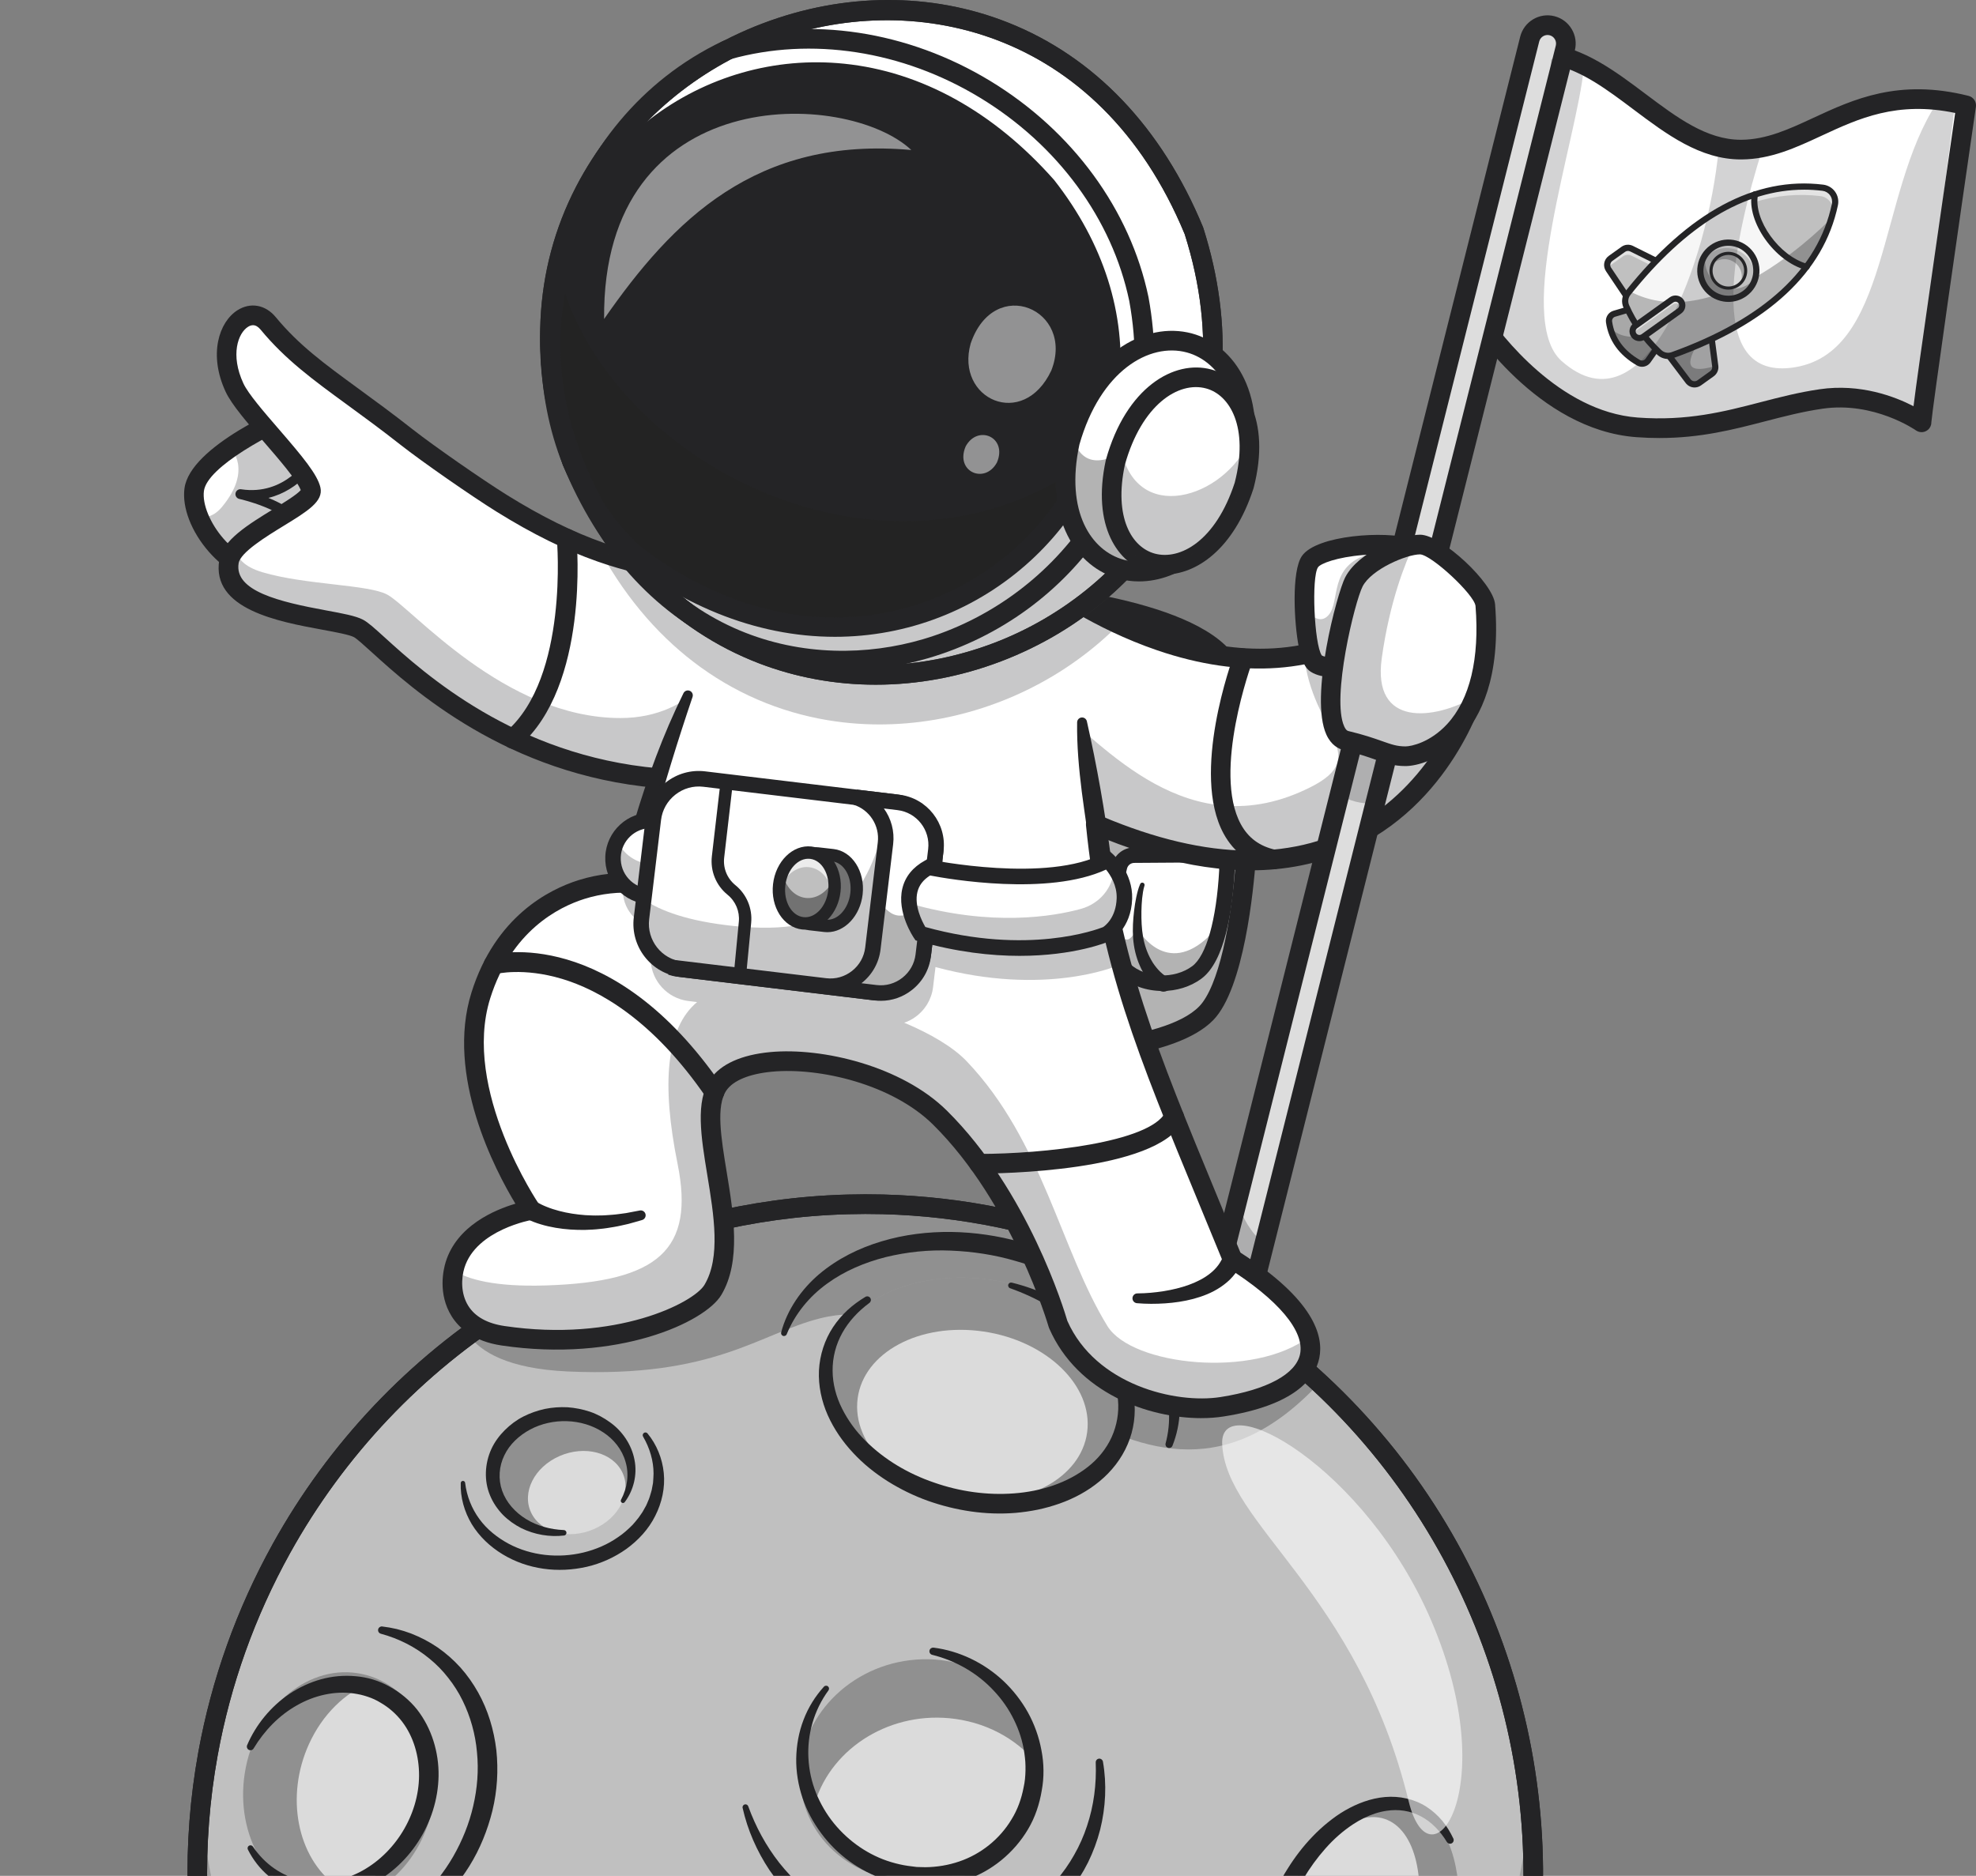 <svg width="416" height="395" viewBox="0 0 416 395" fill="none" xmlns="http://www.w3.org/2000/svg">
<rect x="0" y="0" width="416" height="395" fill="#808080" stroke="none"/>
<g clip-path="url(#clip0_3416_27103)">
<path d="M404.542 88.933C404.542 88.933 395.221 82.28 383.368 84.014C370.652 85.873 360.923 91.2 344.629 89.988C324.539 88.493 310.781 66.485 310.781 66.485C310.781 66.485 325.423 27.006 325.423 11.248C327.906 11.518 330.276 12.248 332.564 13.278C342.759 17.865 351.399 28.42 361.925 30.947C363.448 31.314 365.008 31.511 366.618 31.501C368.297 31.49 369.908 31.283 371.478 30.936C382.896 28.43 392.254 18.512 410.04 21.396C411.29 21.597 412.586 21.861 413.929 22.198C413.929 22.198 404.307 88.513 404.54 88.933H404.542Z" fill="white"/>
<path d="M349.358 92.237C347.793 92.237 346.172 92.18 344.48 92.054C323.587 90.499 309.615 68.52 309.031 67.585C308.69 67.04 308.621 66.367 308.844 65.764C308.99 65.373 323.356 26.459 323.356 11.248C323.356 10.661 323.604 10.1 324.042 9.708C324.479 9.315 325.059 9.128 325.644 9.189C333.46 10.035 340.032 14.974 346.387 19.748C353.015 24.727 359.277 29.432 366.484 29.432C366.524 29.432 366.563 29.432 366.604 29.432C371.903 29.394 376.685 27.175 381.748 24.824C390.169 20.916 399.714 16.486 414.437 20.188C415.465 20.446 416.131 21.443 415.979 22.495C412.301 47.849 406.808 86.183 406.607 88.872C406.624 89.467 406.385 90.058 405.918 90.476C405.199 91.12 404.131 91.18 403.344 90.618C403.261 90.558 394.513 84.474 383.67 86.064C379.461 86.679 375.638 87.672 371.59 88.722C364.919 90.453 358.054 92.235 349.358 92.235V92.237ZM313.083 66.21C315.784 70.128 328.145 86.686 344.786 87.924C355.201 88.697 363.007 86.674 370.555 84.714C374.531 83.681 378.642 82.614 383.073 81.967C391.703 80.702 399.005 83.547 402.847 85.534C403.354 81.379 404.564 72.911 407.107 55.115C409.005 41.836 410.92 28.59 411.616 23.787C399.341 21.223 391.285 24.962 383.483 28.583C378.002 31.127 372.826 33.529 366.633 33.574C366.584 33.574 366.533 33.574 366.484 33.574C357.9 33.574 350.79 28.23 343.91 23.061C338.413 18.931 333.189 15.005 327.395 13.677C326.265 29.399 315.292 60.152 313.083 66.209V66.21ZM406.356 87.94C406.356 87.94 406.356 87.94 406.356 87.941C406.356 87.941 406.356 87.941 406.356 87.94ZM406.352 87.934C406.352 87.934 406.352 87.937 406.353 87.938C406.353 87.938 406.353 87.936 406.352 87.934ZM406.349 87.928C406.349 87.928 406.351 87.93 406.352 87.932C406.352 87.93 406.351 87.929 406.349 87.928Z" fill="#242426"/>
<path d="M214.615 125.044L213.542 134.45L212.993 139.242L203.554 221.869C203.554 221.869 209.211 222.195 216.831 222.02C218.322 221.985 219.888 221.933 221.501 221.854C233.522 221.277 248.171 219.295 253.951 213.357C262.59 204.477 265.854 159.478 259.235 141.302C256.203 132.969 239.199 128.681 227.081 126.649C225.727 126.42 224.432 126.221 223.227 126.05C218.145 125.318 214.617 125.045 214.617 125.045L214.615 125.044Z" fill="white"/>
<g opacity="0.35">
<path d="M213.542 134.45L212.993 139.241L205.498 204.848L203.554 221.868C203.554 221.868 203.673 221.875 203.897 221.886C203.96 221.887 204.037 221.891 204.117 221.896C204.181 221.898 204.254 221.902 204.325 221.904C204.379 221.91 204.435 221.91 204.49 221.914C204.512 221.914 204.537 221.916 204.558 221.916C204.66 221.92 204.773 221.925 204.892 221.928C204.918 221.932 204.943 221.932 204.973 221.932C205.071 221.935 205.173 221.939 205.283 221.944C205.431 221.951 205.584 221.955 205.745 221.96C205.861 221.961 205.984 221.969 206.107 221.972C206.234 221.976 206.362 221.98 206.493 221.984C206.658 221.989 206.833 221.992 207.011 222C207.372 222.008 207.754 222.018 208.159 222.025C208.516 222.035 208.891 222.042 209.282 222.046C209.733 222.051 210.205 222.061 210.696 222.063C212.508 222.077 214.583 222.07 216.831 222.018C217.268 222.009 217.714 221.996 218.165 221.984C218.478 221.974 218.799 221.964 219.121 221.952C219.897 221.925 220.696 221.892 221.501 221.854C233.526 221.278 248.171 219.295 253.947 213.356C261.064 206.044 264.537 174.243 261.84 153.089C261.691 171.378 258.402 190.791 253.037 196.301C250.385 199.026 245.555 200.878 239.918 202.138C237.517 202.675 235.492 200.341 236.289 198.007C236.296 197.989 236.303 197.97 236.308 197.952C237.755 193.671 238.766 188.738 239.069 182.887C239.717 170.352 238.875 152.226 226.045 136.941C225.744 136.579 220.225 135.593 213.541 134.449L213.542 134.45Z" fill="#242426"/>
</g>
<path d="M212.409 224.153C207.395 224.153 203.906 223.963 203.433 223.936L201.25 223.81L212.789 122.826L214.773 122.979C218.984 123.303 256.064 126.553 261.176 140.587C264.335 149.26 265.561 164.732 264.375 180.964C263.919 187.213 261.923 208.124 255.428 214.801C247.513 222.936 225.09 224.152 212.408 224.152L212.409 224.153ZM205.856 219.904C218.067 220.367 244.884 219.71 252.472 211.912C260.504 203.657 263.569 159.233 257.295 142.01C253.933 132.78 228.317 128.441 216.439 127.285L205.856 219.905V219.904Z" fill="#242426"/>
<path d="M255.08 179.96L238.767 180.071C237.311 180.082 236.044 181.072 235.688 182.488C234.384 187.672 231.991 199.801 236.81 204.189C240.809 207.833 247.698 207.908 251.953 204.77C256.712 201.261 257.968 189.29 258.299 183.344C258.402 181.496 256.929 179.946 255.081 179.958L255.08 179.96Z" fill="white"/>
<g opacity="0.35">
<path d="M235.688 182.491C234.381 187.672 231.99 199.803 236.809 204.189C240.809 207.834 247.698 207.91 251.954 204.771C254.879 202.612 256.48 197.252 257.357 192.064C256.449 194.624 255.156 196.664 253.634 197.958C244.912 205.367 239.444 195.555 239.444 195.555C239.444 195.555 238.229 197.764 237.376 197.835C233.807 198.133 235.291 187.1 236.192 181.41C235.962 181.726 235.788 182.09 235.689 182.492L235.688 182.491Z" fill="#242426"/>
</g>
<path d="M244.711 208.671C241.39 208.671 238.092 207.568 235.711 205.4C230.423 200.582 232.436 188.727 234.107 182.089C234.644 179.954 236.555 178.454 238.756 178.439L255.069 178.328C255.079 178.328 255.09 178.328 255.1 178.328C256.418 178.328 257.691 178.874 258.6 179.831C259.515 180.795 259.998 182.109 259.924 183.439C259.459 191.756 257.867 202.438 252.917 206.089C250.572 207.819 247.633 208.672 244.711 208.672V208.671ZM255.091 181.593L238.778 181.704C238.063 181.71 237.441 182.195 237.268 182.887C234.767 192.828 235.005 200.339 237.904 202.98C241.233 206.012 247.223 206.23 250.986 203.455C253.963 201.26 256.088 193.708 256.67 183.253C256.695 182.814 256.542 182.398 256.24 182.081C255.939 181.763 255.545 181.598 255.091 181.592V181.593Z" fill="#242426"/>
<path d="M243.878 208.437C243.533 208.207 243.363 208.053 243.136 207.858C242.929 207.672 242.729 207.483 242.545 207.285C242.17 206.895 241.83 206.487 241.52 206.063C240.907 205.212 240.371 204.318 239.974 203.376C239.141 201.506 238.699 199.526 238.551 197.566C238.408 195.601 238.539 193.664 238.757 191.791C238.869 190.847 239.013 189.904 239.206 188.967C239.415 188.018 239.612 187.123 240.036 186.149C240.143 185.902 240.429 185.789 240.675 185.897C240.905 185.997 241.018 186.253 240.945 186.488L240.925 186.55C240.682 187.321 240.547 188.274 240.452 189.162C240.36 190.068 240.314 190.982 240.3 191.9C240.273 193.745 240.343 195.555 240.65 197.297C240.961 199.038 241.531 200.707 242.376 202.169C242.779 202.912 243.289 203.577 243.828 204.186C244.099 204.489 244.39 204.77 244.689 205.022C244.837 205.153 244.989 205.267 245.141 205.377C245.276 205.476 245.479 205.604 245.526 205.621C246.378 205.944 246.808 206.897 246.487 207.751C246.165 208.604 245.214 209.035 244.363 208.713C244.246 208.669 244.138 208.614 244.038 208.547L243.877 208.439L243.878 208.437Z" fill="#242426"/>
<path d="M234.741 137.302C236.768 137.15 238.771 137.052 240.79 136.981C242.807 136.912 244.827 136.878 246.856 136.9C248.885 136.923 250.917 136.98 252.969 137.148C255.021 137.318 257.083 137.545 259.207 138.039C260.32 138.298 261.013 139.411 260.753 140.526C260.496 141.641 259.385 142.336 258.271 142.076C258.215 142.063 258.16 142.048 258.106 142.031L258.092 142.026C256.355 141.462 254.451 141.081 252.539 140.761C250.621 140.44 248.661 140.22 246.697 140.033C244.732 139.845 242.753 139.715 240.771 139.616C238.792 139.519 236.793 139.45 234.824 139.434H234.812C234.224 139.429 233.75 138.946 233.756 138.357C233.76 137.799 234.196 137.345 234.741 137.301V137.302Z" fill="#242426"/>
<path d="M310.52 145.444C310.52 145.444 294.727 200.873 230.879 173.668C228.178 172.518 225.389 171.224 222.512 169.76L221.888 148.778L221.718 142.975L221.124 123.106C221.124 123.106 223.659 125.011 227.956 127.485C230.223 128.805 232.981 130.27 236.111 131.703C246.275 136.357 260.383 140.634 274.519 137.838C279.983 136.761 285.448 134.623 290.694 131.046L310.52 145.442V145.444Z" fill="white"/>
<g opacity="0.25">
<path d="M310.519 145.443C310.519 145.443 294.726 200.872 230.878 173.668C228.177 172.518 225.388 171.224 222.511 169.759L221.887 148.778C232.174 156.45 250.079 178.741 275.882 165.767C289.051 159.152 276.161 153.991 274.518 137.839C279.982 136.762 285.447 134.624 290.693 131.047L310.519 145.443Z" fill="#242426"/>
</g>
<path d="M263.264 183.268C250.845 183.268 236.903 179.377 221.577 171.612C220.559 171.096 220.15 169.85 220.666 168.829C221.182 167.808 222.423 167.4 223.442 167.915C246.693 179.697 266.411 182.206 282.048 175.371C299.157 167.894 306.314 151.111 308.081 146.228L290.637 133.559C277.639 141.844 261.429 143.021 243.651 136.947C229.97 132.272 220.291 125.067 219.887 124.762C218.974 124.076 218.789 122.778 219.473 121.864C220.157 120.949 221.451 120.763 222.364 121.447C222.74 121.728 260.218 149.343 289.533 129.332C290.252 128.84 291.202 128.853 291.908 129.366L311.736 143.768C312.44 144.278 312.75 145.176 312.51 146.014C312.236 146.971 305.574 169.579 283.748 179.147C277.479 181.896 270.641 183.268 263.266 183.268H263.264Z" fill="#242426"/>
<path d="M268.114 183.042C267.968 183.042 267.82 183.026 267.671 182.995C263.144 182.003 259.759 179.5 257.608 175.55C250.656 162.782 259.394 138.9 259.77 137.889C260.168 136.818 261.357 136.273 262.425 136.672C263.494 137.071 264.039 138.263 263.641 139.334C263.556 139.565 255.182 162.458 261.236 173.57C262.809 176.456 265.201 178.215 268.552 178.948C269.667 179.192 270.373 180.295 270.129 181.413C269.919 182.381 269.063 183.042 268.114 183.042Z" fill="#242426"/>
<path d="M322.754 398.016C284 409.914 235.191 417 182.166 417C129.141 417 80.338 409.914 41.583 398.022C41.583 397.963 41.578 397.901 41.578 397.843C41.567 397.298 41.556 396.752 41.546 396.201V396.081C41.509 393.421 41.551 390.751 41.677 388.076C41.698 387.556 41.724 387.032 41.755 386.513C42.074 380.769 42.749 375.025 43.785 369.307C44.12 367.46 44.491 365.615 44.905 363.773C45.213 362.388 45.544 361.009 45.894 359.634C46.13 358.717 46.376 357.803 46.627 356.886C46.753 356.43 46.884 355.974 47.015 355.516C47.276 354.604 47.549 353.691 47.831 352.779C48.395 350.958 49.002 349.143 49.641 347.334C49.965 346.431 50.296 345.535 50.636 344.632C51.149 343.283 51.682 341.935 52.237 340.592C52.609 339.7 52.991 338.809 53.379 337.922C53.572 337.477 53.772 337.03 53.97 336.584C55.572 333.033 57.33 329.518 59.25 326.051C60.375 324.027 61.542 322.038 62.751 320.092C63.133 319.478 63.515 318.864 63.901 318.256C64.022 318.071 64.142 317.894 64.257 317.711C64.565 317.233 64.875 316.761 65.188 316.29C65.764 315.424 66.344 314.569 66.937 313.724C67.156 313.399 67.386 313.073 67.617 312.754C67.779 312.518 67.946 312.287 68.114 312.056C68.448 311.59 68.783 311.128 69.124 310.667C69.569 310.058 70.02 309.46 70.475 308.863C70.93 308.265 71.39 307.672 71.852 307.085C72.317 306.492 72.783 305.91 73.253 305.333C73.253 305.328 73.259 305.328 73.259 305.328C73.667 304.824 74.075 304.331 74.483 303.838C74.614 303.685 74.74 303.538 74.86 303.392C75.19 302.999 75.519 302.61 75.855 302.228C76.034 302.024 76.205 301.819 76.384 301.62C76.787 301.159 77.195 300.697 77.603 300.24C78.101 299.69 78.598 299.138 79.101 298.599C79.603 298.054 80.111 297.518 80.618 296.982C81.073 296.505 81.533 296.033 81.994 295.561C82.078 295.478 82.157 295.393 82.24 295.309C82.716 294.827 83.198 294.349 83.679 293.877C83.695 293.856 83.711 293.84 83.732 293.824C84.778 292.792 85.837 291.784 86.909 290.798C87.449 290.299 87.992 289.806 88.537 289.318C89.636 288.332 90.757 287.367 91.886 286.417C92.43 285.961 92.98 285.509 93.529 285.064C94.093 284.602 94.665 284.146 95.235 283.7C95.909 283.164 96.596 282.64 97.281 282.121C97.752 281.764 98.222 281.407 98.699 281.061C99.279 280.632 99.865 280.206 100.451 279.787C101.246 279.216 102.047 278.659 102.853 278.109C103.188 277.878 103.522 277.653 103.863 277.427C104.056 277.296 104.251 277.165 104.449 277.039C104.727 276.851 105.003 276.666 105.286 276.483C105.439 276.384 105.589 276.285 105.747 276.184C105.8 276.152 105.851 276.116 105.904 276.084C106.485 275.701 107.071 275.329 107.662 274.961C108.839 274.222 110.027 273.503 111.23 272.8C111.634 272.564 112.036 272.334 112.439 272.098C113.643 271.411 114.862 270.739 116.087 270.089C116.495 269.874 116.908 269.66 117.317 269.444C119.525 268.295 121.765 267.204 124.025 266.176C125.156 265.661 126.29 265.163 127.437 264.68C129.729 263.715 132.037 262.808 134.37 261.962C136.117 261.327 137.882 260.729 139.65 260.169C143.193 259.046 146.783 258.059 150.409 257.215C152.822 256.649 155.255 256.15 157.698 255.719C160.063 255.299 162.439 254.937 164.825 254.644C164.977 254.623 165.128 254.602 165.28 254.586C166.442 254.444 167.604 254.313 168.771 254.203C170.011 254.082 171.25 253.983 172.491 253.894C173.109 253.851 173.732 253.815 174.355 253.778C174.533 253.768 174.705 253.752 174.878 253.747C175.485 253.715 176.098 253.683 176.71 253.663C177.317 253.637 177.93 253.615 178.542 253.601C179.165 253.585 179.788 253.574 180.405 253.564C182.211 253.542 184.021 253.553 185.832 253.595C186.35 253.611 186.868 253.627 187.386 253.643C188.416 253.68 189.448 253.727 190.478 253.79C192.027 253.884 193.581 254 195.13 254.142C196.16 254.236 197.186 254.34 198.217 254.461H198.222C210.608 255.882 222.948 258.989 234.9 263.861C239.51 265.729 244.068 267.869 248.542 270.271C249.186 270.617 249.824 270.968 250.463 271.325C251.557 271.933 252.64 272.547 253.712 273.193C254.362 273.576 255.005 273.964 255.638 274.362C256.313 274.777 256.978 275.191 257.642 275.616C258.529 276.182 259.407 276.762 260.279 277.345C260.487 277.484 260.701 277.617 260.907 277.756C261.127 277.903 261.341 278.05 261.562 278.207C262.164 278.617 262.76 279.03 263.357 279.45C263.451 279.518 263.544 279.587 263.64 279.655C264.22 280.064 264.796 280.483 265.372 280.904C266.001 281.365 266.618 281.826 267.236 282.293C267.853 282.76 268.466 283.232 269.068 283.709C269.675 284.186 270.276 284.669 270.873 285.151C271.475 285.639 272.066 286.127 272.652 286.62C273.238 287.113 273.824 287.612 274.399 288.116C274.98 288.619 275.55 289.123 276.121 289.636C276.686 290.145 277.252 290.66 277.811 291.178C278.931 292.206 280.025 293.261 281.103 294.336C283.804 297.001 286.378 299.77 288.822 302.629C290.298 304.339 291.721 306.085 293.098 307.864C293.553 308.457 294.008 309.049 294.459 309.647C294.908 310.245 295.354 310.849 295.793 311.452C297.117 313.261 298.388 315.103 299.607 316.975C300.006 317.578 300.397 318.187 300.785 318.795C300.811 318.838 300.837 318.879 300.863 318.921C301.245 319.53 301.627 320.138 301.999 320.747C302.386 321.382 302.768 322.021 303.149 322.661C303.526 323.301 303.898 323.941 304.264 324.586C305.002 325.876 305.719 327.178 306.404 328.489C307.1 329.8 307.77 331.122 308.419 332.455C308.743 333.12 309.063 333.787 309.376 334.458C310.323 336.466 311.218 338.497 312.061 340.548C312.344 341.235 312.62 341.918 312.893 342.605C313.976 345.348 314.976 348.122 315.881 350.929C315.891 350.972 315.907 351.007 315.918 351.05C316.137 351.721 316.346 352.393 316.551 353.064C316.771 353.772 316.98 354.479 317.19 355.187C317.394 355.895 317.593 356.609 317.786 357.317C317.979 358.03 318.174 358.743 318.356 359.462C318.524 360.122 318.691 360.784 318.848 361.45C318.88 361.576 318.911 361.708 318.942 361.834C319.094 362.479 319.245 363.124 319.387 363.769C319.711 365.212 320.015 366.659 320.287 368.112C320.424 368.842 320.56 369.565 320.685 370.295C320.816 371.024 320.937 371.753 321.052 372.482C321.167 373.217 321.277 373.946 321.381 374.68C321.475 375.351 321.569 376.018 321.654 376.689C321.664 376.793 321.68 376.898 321.696 376.998C321.774 377.654 321.853 378.304 321.926 378.96C321.931 379.018 321.937 379.08 321.947 379.139C322.025 379.857 322.099 380.576 322.167 381.3C322.24 382.034 322.303 382.774 322.36 383.514C322.48 384.993 322.574 386.473 322.643 387.956C322.8 391.297 322.836 394.655 322.758 398.012L322.754 398.016Z" fill="#DBDBDB"/>
<path d="M322.786 396.313C322.78 396.805 322.77 397.291 322.759 397.788C322.759 397.866 322.759 397.938 322.754 398.016C321.515 398.394 320.27 398.772 319.004 399.145C315.136 400.283 311.165 401.376 307.1 402.417C304.25 403.151 301.352 403.86 298.408 404.544C288.91 406.749 278.968 408.697 268.646 410.358C268.31 410.415 267.968 410.467 267.629 410.518C267.613 410.524 267.598 410.524 267.577 410.529C266.477 410.7 265.382 410.876 264.272 411.042C261.406 411.471 258.513 411.881 255.596 412.274C254.31 412.445 253.023 412.61 251.732 412.771C229.793 415.524 206.425 417 182.168 417C146.198 417 112.174 413.744 81.907 407.93C80.348 407.636 78.803 407.33 77.27 407.014C66.053 404.737 55.388 402.106 45.359 399.156C44.093 398.784 42.834 398.406 41.589 398.023H41.584C41.584 397.966 41.579 397.904 41.579 397.847C41.574 397.474 41.563 397.102 41.558 396.729C41.552 396.558 41.552 396.382 41.547 396.207V396.082C41.542 395.792 41.542 395.492 41.542 395.196C41.531 393.674 41.547 392.152 41.588 390.636C41.609 389.782 41.64 388.927 41.675 388.078C41.681 387.887 41.691 387.695 41.706 387.504C41.706 387.463 41.706 387.417 41.716 387.374C41.727 387.089 41.743 386.8 41.757 386.515C41.773 386.241 41.788 385.977 41.809 385.703C41.839 385.138 41.882 384.569 41.917 384.004C42.005 382.824 42.113 381.648 42.227 380.474C42.593 376.747 43.11 373.024 43.786 369.312C44.122 367.464 44.499 365.616 44.906 363.778C45.211 362.392 45.541 361.014 45.893 359.637C46.131 358.721 46.373 357.81 46.626 356.888C46.75 356.432 46.884 355.978 47.013 355.522C47.276 354.605 47.545 353.695 47.829 352.783C48.393 350.961 49.001 349.149 49.643 347.336C49.963 346.436 50.293 345.54 50.635 344.634C51.146 343.289 51.683 341.938 52.235 340.596C52.606 339.705 52.989 338.816 53.376 337.925C53.572 337.479 53.769 337.034 53.97 336.59C55.57 333.043 57.327 329.534 59.248 326.066C60.374 324.036 61.542 322.049 62.749 320.097C63.132 319.486 63.514 318.871 63.901 318.265C64.02 318.078 64.139 317.903 64.257 317.716C64.561 317.24 64.872 316.768 65.187 316.297C65.76 315.428 66.344 314.574 66.933 313.729C67.155 313.403 67.388 313.077 67.614 312.762C67.779 312.523 67.945 312.291 68.11 312.063C68.446 311.598 68.782 311.136 69.122 310.671C69.566 310.065 70.016 309.464 70.469 308.869C70.93 308.269 71.389 307.679 71.849 307.089C72.313 306.499 72.779 305.914 73.248 305.339C73.248 305.333 73.253 305.333 73.253 305.333C73.666 304.831 74.075 304.334 74.482 303.842C74.612 303.692 74.735 303.542 74.859 303.396C75.184 303.003 75.515 302.614 75.851 302.231C76.032 302.024 76.203 301.821 76.377 301.62C76.781 301.159 77.188 300.698 77.597 300.242C78.098 299.694 78.594 299.139 79.094 298.601C79.6 298.052 80.106 297.519 80.612 296.986C81.067 296.51 81.526 296.034 81.992 295.562C82.074 295.48 82.152 295.397 82.235 295.315C82.71 294.828 83.195 294.352 83.675 293.88C83.691 293.859 83.706 293.844 83.727 293.828C84.776 292.798 85.829 291.793 86.903 290.8C87.439 290.303 87.987 289.811 88.529 289.319C89.63 288.336 90.75 287.368 91.881 286.42C92.423 285.964 92.971 285.515 93.523 285.069C94.087 284.604 94.659 284.148 95.228 283.702C95.905 283.169 96.592 282.64 97.273 282.123C97.728 281.781 98.176 281.44 98.631 281.109C98.652 281.093 98.672 281.079 98.693 281.063C99.271 280.633 99.86 280.209 100.444 279.789C101.239 279.22 102.041 278.66 102.852 278.111C103.182 277.878 103.518 277.655 103.858 277.429C104.054 277.299 104.246 277.17 104.447 277.04C104.875 276.755 105.309 276.47 105.743 276.186C105.794 276.156 105.846 276.119 105.897 276.088C106.481 275.71 107.064 275.338 107.659 274.971C108.836 274.231 110.029 273.506 111.227 272.807C111.631 272.568 112.033 272.336 112.436 272.103C113.645 271.415 114.858 270.742 116.083 270.095C116.49 269.877 116.904 269.665 117.311 269.448C119.521 268.298 121.758 267.206 124.02 266.181C125.15 265.668 126.292 265.167 127.433 264.685C129.727 263.723 132.029 262.811 134.364 261.968C136.115 261.342 137.87 260.741 139.647 260.176C143.19 259.054 146.78 258.065 150.405 257.22C152.822 256.661 155.25 256.159 157.698 255.723C160.063 255.304 162.439 254.946 164.825 254.652C164.975 254.631 165.124 254.611 165.28 254.595C166.443 254.45 167.604 254.326 168.772 254.212C170.006 254.093 171.245 253.989 172.49 253.902C173.11 253.861 173.729 253.823 174.355 253.782C174.53 253.777 174.706 253.761 174.881 253.757C175.496 253.721 176.1 253.695 176.709 253.67C177.318 253.643 177.932 253.629 178.542 253.613C179.162 253.597 179.781 253.582 180.401 253.572C182.209 253.55 184.016 253.561 185.829 253.602C186.345 253.618 186.862 253.633 187.383 253.648C188.411 253.684 189.444 253.736 190.477 253.793C192.026 253.891 193.581 254.005 195.124 254.146C196.157 254.244 197.19 254.352 198.213 254.466H198.218C210.612 255.896 222.945 258.997 234.896 263.873C239.508 265.742 244.068 267.874 248.54 270.276C249.18 270.624 249.82 270.975 250.461 271.333C251.557 271.944 252.636 272.559 253.71 273.206C254.36 273.584 255.001 273.978 255.637 274.375C256.309 274.789 256.974 275.204 257.64 275.623C258.963 276.466 260.274 277.332 261.561 278.211C262.16 278.619 262.759 279.034 263.353 279.453C263.451 279.526 263.543 279.592 263.637 279.66C264.22 280.068 264.794 280.489 265.372 280.907C265.997 281.368 266.617 281.829 267.232 282.3C267.852 282.765 268.46 283.237 269.065 283.713C269.669 284.189 270.274 284.675 270.868 285.157C271.472 285.643 272.061 286.13 272.649 286.627C273.232 287.119 273.821 287.616 274.395 288.118C274.978 288.626 275.547 289.127 276.12 289.64C276.683 290.148 277.25 290.665 277.809 291.183C278.923 292.224 280.024 293.27 281.098 294.341C283.793 297.013 286.371 299.782 288.819 302.634C290.291 304.347 291.712 306.097 293.095 307.868C293.55 308.464 294.004 309.053 294.453 309.654C294.903 310.249 295.351 310.855 295.79 311.456C297.108 313.273 298.377 315.116 299.602 316.979C300 317.585 300.392 318.191 300.779 318.8C300.806 318.842 300.831 318.883 300.857 318.925C301.239 319.536 301.622 320.142 301.993 320.752C302.381 321.383 302.763 322.026 303.145 322.668C303.522 323.304 303.894 323.946 304.26 324.594C304.993 325.883 305.711 327.182 306.403 328.492C307.089 329.807 307.766 331.127 308.417 332.457C308.737 333.125 309.057 333.792 309.372 334.466C310.312 336.474 311.21 338.504 312.058 340.554C312.343 341.242 312.616 341.921 312.89 342.609C313.975 345.353 314.967 348.132 315.881 350.933C315.891 350.974 315.907 351.011 315.916 351.052C316.133 351.726 316.345 352.398 316.546 353.072C316.768 353.775 316.974 354.485 317.186 355.194C317.387 355.903 317.589 356.618 317.78 357.322C317.975 358.037 318.167 358.751 318.352 359.47C318.518 360.127 318.688 360.79 318.843 361.457C318.874 361.582 318.905 361.71 318.936 361.84C319.09 362.482 319.24 363.129 319.38 363.776C319.705 365.216 320.004 366.665 320.283 368.119C320.418 368.844 320.552 369.568 320.682 370.299C320.811 371.029 320.929 371.758 321.048 372.489C321.162 373.223 321.27 373.948 321.379 374.684C321.471 375.358 321.565 376.025 321.647 376.693C321.658 376.801 321.673 376.905 321.688 377.003C321.77 377.66 321.848 378.307 321.921 378.965C321.926 379.022 321.931 379.084 321.942 379.147C321.999 379.664 322.05 380.182 322.097 380.704C322.123 380.906 322.138 381.103 322.159 381.305C322.237 382.045 322.298 382.781 322.355 383.52C322.411 384.235 322.458 384.955 322.504 385.673C322.591 386.91 322.648 388.149 322.694 389.391C322.721 389.976 322.735 390.556 322.751 391.141C322.762 391.586 322.772 392.037 322.778 392.481C322.794 393.755 322.799 395.039 322.783 396.313H322.786Z" fill="#C0C0C0"/>
<path d="M277.809 291.181C239.423 332.402 207.902 268.819 172.723 277.588C159.952 280.771 150.419 290.195 119.561 288.795C106.879 288.219 101.181 284.637 98.635 281.107C98.656 281.091 98.676 281.076 98.698 281.06C99.275 280.631 99.864 280.206 100.449 279.786C101.244 279.217 102.045 278.658 102.856 278.109C103.186 277.876 103.522 277.653 103.862 277.426C104.058 277.296 104.25 277.168 104.451 277.038C104.879 276.753 105.313 276.468 105.747 276.184C105.799 276.153 105.85 276.116 105.902 276.086C106.485 275.708 107.068 275.335 107.663 274.968C108.84 274.228 110.033 273.503 111.232 272.805C111.635 272.566 112.037 272.334 112.441 272.101C113.649 271.413 114.862 270.739 116.087 270.092C116.494 269.875 116.908 269.662 117.316 269.445C119.526 268.296 121.762 267.203 124.024 266.178C125.155 265.665 126.296 265.164 127.437 264.683C129.731 263.72 132.033 262.808 134.368 261.965C136.119 261.339 137.874 260.739 139.651 260.174C143.195 259.051 146.784 258.062 150.409 257.218C152.826 256.658 155.254 256.157 157.702 255.721C160.067 255.302 162.444 254.944 164.829 254.65C164.979 254.628 165.128 254.608 165.284 254.593C166.447 254.448 167.608 254.323 168.776 254.209C170.01 254.09 171.249 253.987 172.494 253.899C173.114 253.858 173.733 253.821 174.359 253.78C174.535 253.775 174.711 253.759 174.885 253.755C175.5 253.719 176.105 253.692 176.713 253.667C177.323 253.641 177.936 253.626 178.546 253.61C179.166 253.594 179.785 253.58 180.406 253.569C182.214 253.548 184.02 253.558 185.833 253.6C186.349 253.615 186.866 253.63 187.387 253.646C188.415 253.682 189.448 253.733 190.481 253.79C192.03 253.889 193.585 254.003 195.129 254.143C196.162 254.241 197.194 254.35 198.217 254.464H198.222C210.616 255.893 222.949 258.994 234.9 263.87C239.512 265.74 244.072 267.871 248.544 270.274C249.184 270.621 249.824 270.972 250.466 271.33C251.561 271.942 252.64 272.557 253.714 273.204C254.365 273.581 255.005 273.975 255.641 274.373C256.313 274.787 256.978 275.202 257.645 275.62C258.967 276.464 260.278 277.329 261.565 278.208C262.164 278.617 262.763 279.032 263.357 279.451C263.455 279.524 263.547 279.59 263.641 279.657C264.224 280.066 264.798 280.486 265.376 280.905C266.001 281.365 266.621 281.826 267.236 282.297C267.856 282.762 268.465 283.234 269.069 283.71C269.674 284.186 270.278 284.673 270.872 285.154C271.476 285.641 272.065 286.127 272.653 286.624C273.237 287.116 273.825 287.613 274.399 288.116C274.982 288.624 275.551 289.125 276.124 289.638C276.687 290.146 277.255 290.663 277.813 291.181H277.809Z" fill="#909090"/>
<path d="M42.228 380.471C42.856 386.771 43.903 393.013 45.357 399.155C44.09 398.783 42.835 398.405 41.589 398.022C41.574 397.592 41.563 397.161 41.558 396.727C41.547 396.217 41.542 395.708 41.542 395.195C41.531 393.675 41.547 392.153 41.589 390.632C41.616 389.589 41.657 388.544 41.71 387.501C41.71 387.458 41.71 387.417 41.715 387.375C41.742 386.819 41.772 386.257 41.809 385.701C41.841 385.135 41.882 384.568 41.919 384.002C42.007 382.822 42.112 381.646 42.227 380.471H42.228Z" fill="#9D9D9D"/>
<path d="M322.785 396.313C322.779 396.806 322.769 397.294 322.758 397.787C322.758 397.865 322.758 397.94 322.753 398.018C321.512 398.396 320.268 398.773 319.006 399.146C319.064 398.91 319.121 398.674 319.174 398.438C320.44 392.993 321.367 387.506 321.963 382.02C322.011 381.585 322.057 381.143 322.1 380.709C322.105 380.698 322.105 380.693 322.105 380.682C322.126 380.892 322.147 381.097 322.163 381.307C322.236 382.046 322.299 382.781 322.356 383.521C322.414 384.239 322.461 384.958 322.508 385.676C322.592 386.915 322.65 388.153 322.696 389.395C322.723 389.977 322.738 390.559 322.754 391.142C322.765 391.588 322.775 392.04 322.781 392.485C322.797 393.759 322.802 395.04 322.786 396.314L322.785 396.313Z" fill="#9D9D9D"/>
<path d="M307.102 402.418C304.25 403.152 301.351 403.86 298.41 404.542C288.912 406.75 278.969 408.697 268.645 410.359C268.31 410.412 267.971 410.464 267.629 410.517C267.613 410.522 267.598 410.522 267.576 410.527C267.613 410.345 267.654 410.16 267.697 409.977C271.538 392.803 283.019 378.862 293.338 378.835C298.518 378.819 302.658 382.428 305.012 388.194C306.609 392.097 307.382 396.99 307.101 402.419L307.102 402.418Z" fill="#909090"/>
<path d="M119.106 322.192C126.808 321.697 132.71 315.957 132.288 309.371C131.867 302.785 125.282 297.848 117.58 298.343C109.878 298.838 103.975 304.578 104.397 311.164C104.818 317.75 111.404 322.687 119.106 322.192Z" fill="#909090"/>
<path d="M117.783 306.61C112.475 308.938 109.802 314.265 111.813 318.507C113.823 322.75 119.756 324.301 125.064 321.973C130.371 319.645 133.044 314.318 131.034 310.076C129.024 305.833 123.09 304.282 117.783 306.61Z" fill="#DBDBDB"/>
<path d="M118.749 323.337C115.726 323.693 112.547 323.169 109.715 321.769C108.312 321.046 106.994 320.116 105.857 318.965C104.739 317.8 103.794 316.43 103.167 314.892C101.869 311.822 102.052 308.188 103.426 305.164C104.115 303.644 105.12 302.304 106.271 301.148C107.432 300.001 108.743 299.01 110.186 298.279C111.627 297.55 113.155 297.021 114.72 296.676C116.292 296.363 117.891 296.251 119.484 296.33C121.076 296.449 122.652 296.752 124.169 297.257C125.686 297.769 127.11 298.543 128.406 299.483C131.015 301.336 132.969 304.208 133.572 307.372C134.217 310.533 133.361 313.865 131.522 316.307C131.37 316.512 131.079 316.555 130.874 316.402C130.688 316.264 130.637 316.01 130.741 315.811C132.081 313.303 132.479 310.397 131.69 307.811C130.962 305.226 129.198 303.021 126.947 301.582C122.458 298.634 116.288 298.523 111.613 301.017C109.29 302.268 107.269 304.134 106.172 306.463C105.051 308.759 104.853 311.473 105.714 313.908C106.568 316.349 108.436 318.455 110.757 319.876C113.082 321.317 115.86 322.069 118.702 322.189H118.707C119.025 322.202 119.271 322.472 119.257 322.79C119.245 323.076 119.026 323.306 118.749 323.337Z" fill="#242426"/>
<path d="M136.322 301.844C138.225 304.152 139.446 307.1 139.742 310.181C140.052 313.268 139.348 316.444 137.934 319.216C136.542 322.018 134.361 324.352 131.871 326.165C129.353 327.953 126.498 329.24 123.509 329.928C120.518 330.603 117.422 330.763 114.392 330.327C111.366 329.896 108.413 328.879 105.802 327.282C103.191 325.699 100.894 323.544 99.308 320.929C97.743 318.309 96.89 315.266 97 312.282C97.009 312.026 97.225 311.826 97.48 311.835C97.712 311.844 97.897 312.021 97.923 312.244V312.251C98.259 315.044 99.307 317.661 100.914 319.853C102.517 322.056 104.694 323.778 107.064 325.06C111.841 327.612 117.576 328.178 122.808 326.921C125.421 326.289 127.931 325.219 130.119 323.68C131.237 322.942 132.23 322.046 133.168 321.1C133.605 320.601 134.043 320.099 134.445 319.571C134.797 319.012 135.248 318.508 135.536 317.91L136.022 317.041C136.171 316.746 136.284 316.434 136.417 316.131C136.709 315.53 136.866 314.887 137.064 314.252C137.18 313.938 137.228 313.609 137.289 313.283L137.475 312.301C137.511 311.638 137.592 310.969 137.59 310.297C137.592 307.607 136.787 304.915 135.383 302.502C135.223 302.226 135.315 301.873 135.589 301.713C135.837 301.568 136.146 301.629 136.322 301.843V301.844Z" fill="#242426"/>
<path d="M103.677 381.242C102.656 385.37 101.051 389.351 98.816 392.944C96.576 396.532 93.813 399.794 90.578 402.502C90.191 402.858 89.762 403.167 89.348 403.488L88.087 404.442L86.773 405.308C86.334 405.597 85.894 405.885 85.428 406.131L84.051 406.892C83.597 407.155 83.105 407.354 82.639 407.585C82.398 407.705 82.152 407.821 81.906 407.931C80.347 407.631 78.798 407.327 77.265 407.013C77.318 406.992 77.37 406.971 77.423 406.951C77.872 406.768 78.327 406.599 78.757 406.374L80.065 405.739C80.504 405.54 80.913 405.272 81.336 405.042C81.75 404.795 82.184 404.586 82.587 404.313L83.796 403.516C84.205 403.264 84.586 402.966 84.968 402.671L86.124 401.811L87.223 400.872C87.589 400.558 87.966 400.258 88.301 399.912C91.085 397.263 93.508 394.237 95.418 390.916C97.322 387.589 98.777 384.007 99.625 380.288C100.489 376.58 100.802 372.735 100.414 368.964C100.085 365.187 99.053 361.484 97.39 358.095C96.558 356.395 95.542 354.795 94.37 353.312C93.209 351.816 91.88 350.453 90.398 349.252C87.462 346.823 83.956 345.035 80.174 344.017L80.168 344.011C79.754 343.901 79.508 343.476 79.62 343.062C79.724 342.679 80.085 342.443 80.462 342.491C81.492 342.611 82.519 342.796 83.538 343.032C84.554 343.289 85.553 343.598 86.542 343.97C88.499 344.737 90.388 345.712 92.146 346.914C93.889 348.125 95.5 349.547 96.939 351.136C98.362 352.731 99.602 354.498 100.649 356.366C102.753 360.106 103.987 364.297 104.495 368.541C104.944 372.79 104.677 377.112 103.673 381.246L103.677 381.242Z" fill="#242426"/>
<path d="M51.751 372.157C49.121 385.317 55.792 397.847 66.653 400.144C77.514 402.442 88.451 393.636 91.081 380.476C93.712 367.317 87.041 354.787 76.18 352.49C65.319 350.192 54.382 358.998 51.751 372.157Z" fill="#909090"/>
<path d="M70.701 397.06C77.85 397.145 85.119 392.269 88.852 384.073C93.82 373.158 90.636 360.485 81.743 355.763C80.488 355.095 79.186 354.623 77.858 354.338C72.61 356.481 67.906 360.982 65.055 367.236C60.011 378.322 62.592 391.059 70.701 397.06Z" fill="#DBDBDB"/>
<path d="M52.025 367.487C53.865 363.186 56.977 359.36 60.964 356.664C62.965 355.333 65.182 354.285 67.539 353.622C69.896 352.971 72.397 352.729 74.879 352.967C77.35 353.172 79.843 353.907 82.022 355.158C84.235 356.357 86.223 358.006 87.806 359.977C90.919 363.981 92.406 369.034 92.332 373.967C92.156 383.874 86.078 393.271 77.153 397.31C72.733 399.317 67.556 399.9 62.878 398.472C60.556 397.755 58.38 396.595 56.551 395.036C54.707 393.494 53.242 391.561 52.185 389.469C52.032 389.164 52.153 388.793 52.457 388.638C52.738 388.496 53.075 388.589 53.247 388.843L53.25 388.849C54.476 390.668 56.003 392.248 57.761 393.458C59.517 394.665 61.485 395.537 63.537 395.977C65.581 396.441 67.7 396.474 69.758 396.154C71.815 395.823 73.829 395.191 75.689 394.233C83.147 390.408 88.163 382.192 88.223 373.914C88.245 369.799 87.076 365.673 84.619 362.48C83.391 360.894 81.873 359.551 80.135 358.55C79.282 358.017 78.36 357.603 77.408 357.284C76.932 357.126 76.449 356.983 75.958 356.865C75.464 356.737 74.96 356.687 74.46 356.59C70.433 356.019 66.153 357.001 62.479 359.113C58.765 361.2 55.662 364.402 53.391 368.175L53.386 368.184C53.168 368.547 52.697 368.664 52.334 368.445C52.002 368.245 51.878 367.833 52.026 367.485L52.025 367.487Z" fill="#242426"/>
<path d="M232.199 370.952C233.022 375.668 232.781 380.592 231.603 385.311C230.992 387.667 230.141 389.97 229.061 392.168C227.968 394.361 226.635 396.437 225.108 398.364C222.055 402.224 218.142 405.388 213.796 407.701C209.424 409.972 204.615 411.399 199.721 411.84C194.827 412.27 189.867 411.833 185.169 410.49C180.474 409.145 176.012 407.017 172.067 404.178C168.127 401.332 164.734 397.782 162.008 393.812C159.339 389.803 157.379 385.338 156.34 380.695C156.266 380.362 156.475 380.031 156.807 379.957C157.113 379.888 157.416 380.06 157.521 380.348L157.525 380.358C159.095 384.687 161.29 388.733 164.087 392.29C166.903 395.831 170.263 398.897 173.991 401.366C177.759 403.774 181.868 405.614 186.172 406.711C190.474 407.795 194.947 408.194 199.333 407.738C208.103 406.923 216.528 402.739 222.308 396.03C223.76 394.365 225.036 392.542 226.13 390.609C227.234 388.682 228.144 386.633 228.843 384.505C230.272 380.252 230.861 375.692 230.678 371.118C230.661 370.695 230.989 370.337 231.411 370.318C231.799 370.302 232.132 370.58 232.198 370.953L232.199 370.952Z" fill="#242426"/>
<path d="M191.644 349.582C177.763 351.236 167.413 362.95 168.53 375.746C169.646 388.543 181.806 397.576 195.688 395.923C209.569 394.27 219.919 382.555 218.802 369.759C217.686 356.963 205.526 347.929 191.644 349.582Z" fill="#909090"/>
<path d="M171.586 379.541C173.868 387.953 181.415 394.681 191.284 396.045C204.426 397.856 216.714 389.464 218.735 377.302C219.022 375.585 219.086 373.882 218.946 372.223C214.948 366.858 208.647 362.999 201.116 361.956C187.769 360.118 175.216 367.828 171.587 379.542L171.586 379.541Z" fill="#DBDBDB"/>
<path d="M196.529 346.945C201.948 347.624 207.164 350.144 211.237 353.957C213.264 355.873 215.014 358.103 216.391 360.565C217.757 363.031 218.732 365.734 219.246 368.538C219.794 371.325 219.837 374.263 219.306 377.08C218.835 379.905 217.912 382.702 216.426 385.191C213.48 390.168 208.734 394.068 203.259 395.875C200.528 396.781 197.66 397.22 194.803 397.218L192.663 397.136L190.546 396.851C189.137 396.643 187.761 396.265 186.41 395.826C181.009 394.046 176.218 390.562 172.872 386.022C171.194 383.76 169.838 381.253 168.946 378.583C168.055 375.916 167.585 373.107 167.624 370.309C167.676 367.516 168.167 364.733 169.168 362.148C170.148 359.555 171.63 357.179 173.463 355.164C173.692 354.912 174.082 354.893 174.335 355.123C174.57 355.337 174.598 355.697 174.414 355.949C171.358 360.11 169.908 365.251 170.198 370.262C170.33 372.763 170.873 375.23 171.797 377.54C172.735 379.844 173.995 382.012 175.558 383.933C178.682 387.77 182.907 390.697 187.601 392.105C188.772 392.456 189.967 392.733 191.173 392.904L192.988 393.134L194.81 393.183C197.237 393.156 199.649 392.76 201.932 391.98C206.506 390.433 210.472 387.25 212.941 383.128C214.215 381.086 215.04 378.78 215.491 376.401C215.769 375.217 215.867 373.999 215.895 372.786C215.903 372.177 215.892 371.57 215.856 370.962C215.829 370.349 215.721 369.744 215.654 369.136C215.311 366.711 214.552 364.338 213.455 362.12C212.369 359.894 210.928 357.825 209.208 356.007C205.794 352.332 201.246 349.699 196.254 348.459H196.249C195.839 348.356 195.589 347.94 195.69 347.529C195.783 347.147 196.148 346.904 196.528 346.952L196.529 346.945Z" fill="#242426"/>
<path d="M204.128 316.015C221.704 317.943 236.604 309.048 237.409 296.147C238.215 283.246 224.621 271.226 207.045 269.298C189.469 267.37 174.569 276.265 173.764 289.166C172.958 302.067 186.552 314.088 204.128 316.015Z" fill="#9D9D9D"/>
<path d="M204.128 316.015C221.704 317.943 236.604 309.048 237.409 296.147C238.215 283.246 224.621 271.226 207.045 269.298C189.469 267.37 174.569 276.265 173.764 289.166C172.958 302.067 186.552 314.088 204.128 316.015Z" fill="#909090"/>
<path d="M203.605 315.82C216.996 317.289 228.351 310.512 228.964 300.683C229.578 290.854 219.221 281.694 205.83 280.225C192.438 278.756 181.084 285.533 180.47 295.362C179.857 305.192 190.214 314.351 203.605 315.82Z" fill="#DBDBDB"/>
<path d="M183.024 274.365C180.69 276.086 178.692 278.218 177.327 280.672C175.958 283.122 175.257 285.892 175.286 288.639C175.298 291.392 176.024 294.125 177.278 296.61C178.521 299.101 180.203 301.396 182.208 303.386C186.208 307.388 191.255 310.351 196.658 312.19C202.051 314.081 207.828 314.896 213.482 314.464C219.115 314.054 224.708 312.275 229.023 308.892C231.172 307.208 232.918 305.07 234.023 302.632C235.125 300.192 235.613 297.482 235.364 294.771C235.137 292.056 234.206 289.38 232.845 286.917C231.485 284.445 229.668 282.195 227.589 280.2C223.425 276.189 218.218 273.239 212.656 271.268H212.653C212.332 271.153 212.164 270.8 212.277 270.478C212.383 270.177 212.702 270.01 213.006 270.084C218.898 271.536 224.571 274.254 229.315 278.285C231.681 280.302 233.788 282.672 235.464 285.374C237.151 288.063 238.34 291.145 238.746 294.405C239.159 297.657 238.726 301.078 237.404 304.124C236.102 307.186 233.996 309.861 231.48 311.926C228.968 314.009 226.081 315.543 223.079 316.604C221.576 317.135 220.044 317.561 218.495 317.891C216.943 318.207 215.379 318.429 213.809 318.569C207.52 319.09 201.201 318.099 195.313 316.018C192.367 314.961 189.537 313.574 186.874 311.908C184.223 310.225 181.736 308.249 179.587 305.917C177.425 303.607 175.586 300.949 174.271 298.017C172.97 295.084 172.262 291.827 172.412 288.576C172.581 285.329 173.609 282.143 175.367 279.476C176.25 278.146 177.282 276.93 178.436 275.864C179.59 274.796 180.863 273.885 182.185 273.086C182.546 272.867 183.016 272.983 183.235 273.345C183.44 273.687 183.35 274.125 183.036 274.357L183.026 274.365H183.024Z" fill="#242426"/>
<path d="M245.391 303.936C246.593 299.459 246.301 294.759 244.704 290.527C243.154 286.269 240.464 282.478 237.315 279.164C234.134 275.862 230.472 273.055 226.473 270.796C222.492 268.512 218.204 266.754 213.77 265.515C209.352 264.215 204.766 263.531 200.177 263.344C195.584 263.145 190.972 263.618 186.521 264.699C182.088 265.819 177.796 267.618 174.103 270.313C170.404 272.983 167.393 276.628 165.626 280.946V280.95C165.495 281.265 165.135 281.417 164.819 281.287C164.529 281.167 164.378 280.852 164.456 280.556C165.722 275.783 168.698 271.487 172.494 268.27C176.316 265.055 180.866 262.795 185.613 261.388C190.363 259.954 195.332 259.36 200.268 259.414C205.208 259.487 210.131 260.218 214.883 261.539C219.629 262.874 224.228 264.791 228.493 267.313C232.728 269.866 236.682 272.99 239.946 276.742C243.23 280.451 245.956 284.799 247.381 289.651C248.074 292.072 248.447 294.603 248.357 297.122C248.282 299.638 247.75 302.122 246.84 304.423C246.684 304.816 246.24 305.01 245.847 304.853C245.482 304.708 245.29 304.311 245.391 303.939V303.936Z" fill="#242426"/>
<path d="M298.41 404.542C288.913 406.75 278.97 408.697 268.645 410.359C268.311 410.412 267.971 410.464 267.63 410.517C267.713 410.112 267.803 409.709 267.897 409.3C271.026 395.777 279.368 384.499 287.132 382.836C287.708 382.71 288.283 382.643 288.854 382.627C296.301 382.444 300.231 391.948 298.41 404.543V404.542Z" fill="#DBDBDB"/>
<path d="M305.601 388.166C305.413 388.255 305.197 388.26 305.015 388.192C304.847 388.139 304.701 388.024 304.606 387.873L304.601 387.862C303.224 385.591 301.378 383.645 299.153 382.476C296.934 381.29 294.381 380.918 291.926 381.301C290.273 381.537 288.666 382.083 287.133 382.838C286.374 383.21 285.636 383.634 284.919 384.102C282.764 385.513 280.785 387.26 279.048 389.228C275.558 393.161 272.832 397.809 270.932 402.767C269.958 405.232 269.21 407.781 268.645 410.362C268.31 410.415 267.97 410.467 267.629 410.52C267.613 410.525 267.598 410.525 267.576 410.53C266.477 410.704 265.378 410.876 264.269 411.045C264.886 407.688 265.87 404.404 267.12 401.251C268.203 398.581 269.506 396 271.044 393.556C272.566 391.112 274.326 388.793 276.345 386.706C277.345 385.658 278.418 384.671 279.558 383.747C280.694 382.835 281.881 381.969 283.163 381.235C285.712 379.766 288.563 378.669 291.598 378.402C294.618 378.139 297.779 378.822 300.322 380.463C301.593 381.286 302.713 382.299 303.655 383.432C304.592 384.576 305.345 385.834 305.963 387.129C306.151 387.518 305.984 387.984 305.597 388.167L305.601 388.166Z" fill="#242426"/>
<g opacity="0.6">
<path d="M257.3 304.029C257.998 321.068 285.78 335.035 296.567 379.318C301.143 398.103 316.429 376.654 301.392 341.426C287.456 308.775 256.809 292.019 257.3 304.029Z" fill="white"/>
</g>
<path d="M41.583 400.092C40.468 400.092 39.548 399.202 39.518 398.076C39.261 388.33 40.014 378.526 41.753 368.937C44.541 353.579 49.82 338.816 57.443 325.058C69.194 303.864 86.18 285.935 106.567 273.21C109.761 271.207 113.058 269.319 116.363 267.605C134.186 258.339 154.198 252.844 174.235 251.714L174.484 251.702C174.595 251.696 174.706 251.689 174.82 251.686C176.127 251.612 177.347 251.563 178.498 251.539C180.869 251.473 183.356 251.469 185.875 251.529C203.041 251.965 219.796 255.471 235.675 261.952C241.042 264.126 246.355 266.673 251.462 269.519C252.528 270.117 253.663 270.76 254.77 271.426C255.416 271.801 256.08 272.207 256.733 272.618C278.329 285.858 296.052 304.68 307.963 327.036C319.578 348.834 325.406 373.397 324.816 398.068C324.788 399.211 323.822 400.12 322.701 400.089C321.56 400.062 320.658 399.111 320.685 397.969C321.866 348.553 296.527 301.871 254.556 276.137C253.922 275.738 253.298 275.358 252.67 274.992C251.644 274.375 250.642 273.805 249.449 273.136C244.495 270.376 239.337 267.903 234.122 265.79C218.701 259.496 202.436 256.093 185.775 255.669C183.331 255.609 180.916 255.613 178.601 255.68C177.484 255.703 176.308 255.751 174.995 255.824L174.731 255.837C174.628 255.844 174.525 255.849 174.419 255.853C155.009 256.948 135.574 262.286 118.264 271.285C115.056 272.949 111.857 274.78 108.754 276.726C88.958 289.084 72.465 306.492 61.054 327.073C53.651 340.434 48.525 354.77 45.818 369.682C44.129 378.99 43.399 388.509 43.647 397.97C43.678 399.113 42.777 400.065 41.637 400.095C41.618 400.095 41.6 400.095 41.581 400.095L41.583 400.092Z" fill="#242426"/>
<path d="M41.583 400.092C40.468 400.092 39.548 399.202 39.518 398.076C39.261 388.33 40.014 378.526 41.753 368.937C44.541 353.579 49.82 338.816 57.443 325.058C69.194 303.864 86.18 285.935 106.567 273.21C109.761 271.207 113.058 269.319 116.363 267.605C134.186 258.339 154.198 252.844 174.235 251.714L174.484 251.702C174.595 251.696 174.706 251.689 174.82 251.686C176.127 251.612 177.347 251.563 178.498 251.539C180.869 251.473 183.356 251.469 185.875 251.529C203.041 251.965 219.796 255.471 235.675 261.952C241.042 264.126 246.355 266.673 251.462 269.519C252.528 270.117 253.663 270.76 254.77 271.426C255.416 271.801 256.08 272.207 256.733 272.618C278.329 285.858 296.052 304.68 307.963 327.036C319.578 348.834 325.406 373.397 324.816 398.068C324.788 399.211 323.822 400.12 322.701 400.089C321.56 400.062 320.658 399.111 320.685 397.969C321.866 348.553 296.527 301.871 254.556 276.137C253.922 275.738 253.298 275.358 252.67 274.992C251.644 274.375 250.642 273.805 249.449 273.136C244.495 270.376 239.337 267.903 234.122 265.79C218.701 259.496 202.436 256.093 185.775 255.669C183.331 255.609 180.916 255.613 178.601 255.68C177.484 255.703 176.308 255.751 174.995 255.824L174.731 255.837C174.628 255.844 174.525 255.849 174.419 255.853C155.009 256.948 135.574 262.286 118.264 271.285C115.056 272.949 111.857 274.78 108.754 276.726C88.958 289.084 72.465 306.492 61.054 327.073C53.651 340.434 48.525 354.77 45.818 369.682C44.129 378.99 43.399 388.509 43.647 397.97C43.678 399.113 42.777 400.065 41.637 400.095C41.618 400.095 41.6 400.095 41.581 400.095L41.583 400.092Z" fill="#242426"/>
<path d="M329.54 10.116L298.482 133.526L289.506 169.195L266.162 261.937L260.151 285.833L252.657 283.938L260.43 253.048L281.996 167.366L290.642 133.008L322.047 8.22C322.491 6.465 324.061 5.296 325.791 5.296C326.1 5.296 326.421 5.337 326.737 5.415C328.808 5.937 330.063 8.045 329.54 10.116Z" fill="#DDDDDD"/>
<g opacity="0.26">
<path d="M266.162 261.937L260.151 285.833L252.657 283.938L260.43 253.048C261.53 256.315 263.307 259.597 266.162 261.936V261.937Z" fill="#242426"/>
</g>
<g opacity="0.25">
<path d="M298.481 133.526L289.505 169.195C286.504 169.35 284.025 168.599 281.995 167.368L290.641 133.009L298.48 133.526H298.481Z" fill="#242426"/>
</g>
<path d="M261.649 288.35L250.15 285.443L320.043 7.716C320.844 4.539 324.075 2.606 327.242 3.408C328.778 3.796 330.071 4.76 330.883 6.124C331.695 7.487 331.929 9.086 331.542 10.625L261.649 288.35ZM255.167 282.44L258.653 283.322L327.535 9.611C327.652 9.144 327.581 8.659 327.335 8.247C327.089 7.833 326.697 7.541 326.232 7.423C325.272 7.182 324.292 7.767 324.048 8.731L255.165 282.44H255.167Z" fill="#242426"/>
<path d="M298.723 117.374C298.723 117.649 298.708 117.934 298.667 118.233C297.856 125.278 287.795 139.153 287.795 139.153C287.795 139.153 280.347 141.808 277.028 139.691C275.705 138.846 274.818 133.375 274.636 128.11C274.492 123.808 274.823 119.641 275.788 118.253C278.567 114.261 298.718 113.087 298.723 117.373V117.374Z" fill="white"/>
<g opacity="0.25">
<path d="M298.667 118.233C297.857 125.278 287.796 139.153 287.796 139.153C287.796 139.153 280.348 141.808 277.028 139.691C275.706 138.846 274.818 133.375 274.637 128.11C276.083 129.855 277.766 131.067 279.228 129.958C282.357 127.588 279.532 120.365 286.665 117.228C288.926 116.229 294.272 117.171 298.667 118.233Z" fill="#242426"/>
</g>
<path d="M280.681 142.59C278.957 142.59 277.257 142.293 275.919 141.44C274.754 140.696 274.006 139.113 273.414 136.146C272.462 131.37 271.841 120.308 274.094 117.071C277.19 112.623 291.794 111.753 297.06 113.41C300.301 114.43 300.787 116.331 300.788 117.373C300.796 124.545 290.625 138.771 289.465 140.37L289.09 140.888L288.488 141.103C287.558 141.436 284.077 142.59 280.681 142.59ZM278.268 138.023C279.919 138.907 283.896 138.231 286.505 137.403C289.595 133.054 296.359 122.587 296.647 117.697C295.774 117.144 292.437 116.432 287.038 116.868C281.428 117.32 278.018 118.671 277.481 119.443C276.057 121.521 276.68 135.674 278.268 138.023Z" fill="#242426"/>
<path d="M310.571 146.675C306.558 156.987 298.517 159.24 295.889 159.24C292.083 159.24 290.6 157.666 283.376 155.948C276.156 154.224 282.963 126.544 285.029 122.532C287.111 118.499 293.793 115.46 297.615 114.803C298.127 114.715 298.586 114.667 298.979 114.667C302.3 114.667 312.421 123.991 312.695 127.423C313.362 135.809 312.37 142.052 310.572 146.675H310.571Z" fill="white"/>
<g opacity="0.25">
<path d="M310.571 146.675C306.558 156.987 298.517 159.24 295.889 159.24C292.083 159.24 290.6 157.666 283.376 155.948C276.156 154.224 282.963 126.544 285.029 122.532C287.111 118.499 293.793 115.46 297.615 114.803C295.885 118.436 292.569 126.595 290.896 138.611C288.871 153.157 301.861 151.697 310.572 146.677L310.571 146.675Z" fill="#242426"/>
</g>
<path d="M295.889 161.313C293.405 161.313 291.716 160.718 289.577 159.963C287.97 159.397 285.97 158.692 282.899 157.96C281.791 157.696 280.256 156.917 279.242 154.701C275.626 146.804 281.513 124.845 283.196 121.581C286.025 116.094 295.15 112.594 298.979 112.594C303.484 112.594 314.394 122.734 314.754 127.257C315.988 142.751 311.602 151.045 307.706 155.274C303.315 160.041 298.212 161.313 295.89 161.313H295.889ZM298.97 116.735C296.136 116.735 288.735 119.859 286.866 123.482C285.222 126.672 280.258 146.995 282.997 152.974C283.383 153.818 283.738 153.903 283.854 153.931C287.137 154.712 289.25 155.458 290.949 156.056C292.988 156.775 294.111 157.171 295.89 157.171C297.126 157.171 301.113 156.325 304.67 152.465C309.454 147.272 311.518 138.669 310.635 127.589C310.358 125.192 301.42 116.877 298.97 116.735Z" fill="#242426"/>
<path d="M75.591 106.913C75.591 106.913 67.896 120.497 55.991 120.497C50.053 120.502 44.092 114.605 41.8 108.813C41.014 106.825 40.658 104.847 40.886 103.124C41.273 100.153 44.511 97.057 48.488 94.307C55.481 89.478 64.751 85.744 64.751 85.744L75.591 106.913Z" fill="white"/>
<g opacity="0.25">
<path d="M75.591 106.913C75.591 106.913 67.896 120.497 55.991 120.497C50.053 120.502 44.092 114.605 41.8 108.813C43.183 109.092 44.991 108.838 46.726 106.752C53.331 98.806 48.488 94.307 48.488 94.307C55.481 89.478 64.751 85.744 64.751 85.744L75.591 106.913Z" fill="#242426"/>
</g>
<path d="M55.989 122.569C51.901 122.569 47.523 120.245 43.976 116.193C40.28 111.971 38.31 106.859 38.835 102.852C40.007 93.906 59.985 85.432 63.978 83.823C65.037 83.398 66.239 83.911 66.664 84.973C67.09 86.035 66.577 87.24 65.517 87.667C57.139 91.044 43.598 98.299 42.93 103.392C42.566 106.165 44.236 110.211 47.08 113.462C49.802 116.571 53.131 118.427 55.988 118.427H55.989C66.529 118.425 73.723 106.013 73.794 105.888C74.359 104.895 75.621 104.549 76.611 105.114C77.602 105.68 77.948 106.941 77.386 107.935C77.047 108.533 68.951 122.565 55.992 122.569H55.989Z" fill="#242426"/>
<path d="M64.155 116.607C64.059 116.607 63.962 116.594 63.865 116.564C63.317 116.404 63.003 115.829 63.163 115.28C63.533 114.01 63.383 112.836 62.705 111.696C60.029 107.194 50.48 105.085 50.384 105.063C49.838 104.945 49.484 104.414 49.585 103.864C49.687 103.313 50.207 102.942 50.755 103.027C59.996 104.434 64.718 96.704 64.915 96.374C65.207 95.884 65.841 95.723 66.33 96.015C66.82 96.307 66.982 96.94 66.691 97.431C66.648 97.504 63.188 103.222 56.511 104.843C59.511 106.07 62.888 107.96 64.477 110.633C65.452 112.273 65.677 114.031 65.144 115.859C65.012 116.311 64.6 116.604 64.152 116.604L64.155 116.607Z" fill="#242426"/>
<path d="M176.007 151.92C173.29 154.654 170.037 157.133 166.349 159.141C160.674 162.242 153.97 164.204 146.636 164.204C143.811 164.204 141.069 164.08 138.419 163.843C100.336 160.483 79.849 134.615 75.454 132.321C70.761 129.867 46.338 129.696 48.197 118.265C48.341 117.385 48.837 116.505 49.577 115.635C53.822 110.634 66.056 105.881 65.441 103.112C64.454 98.655 51.828 86.898 49.369 81.612C44.302 70.705 52.08 62.799 56.454 68.096C63.834 77.026 72.304 81.581 85.654 92.08C90.065 95.548 100.487 102.791 105.682 106.022C112.716 110.397 119.477 113.828 126.484 116.287C137.288 120.082 148.67 121.568 162.516 120.625C162.975 120.595 163.441 120.558 163.91 120.522C189.866 118.477 189.567 138.299 176.005 151.919L176.007 151.92Z" fill="white"/>
<g opacity="0.25">
<path d="M166.35 159.141C160.674 162.242 153.97 164.205 146.636 164.205C143.811 164.205 141.07 164.08 138.419 163.843C100.337 160.483 79.85 134.615 75.455 132.321C70.761 129.867 46.338 129.696 48.198 118.265C48.342 117.385 48.838 116.505 49.577 115.635C49.887 117.416 51.282 119.321 55.247 120.497C64.357 123.199 77.567 123.054 81.524 125.207C86.751 128.05 106.189 151.2 130.617 151.2C146.658 151.2 152.308 138.294 152.308 138.294L166.35 159.141Z" fill="#242426"/>
</g>
<path d="M146.637 166.275C143.799 166.275 140.973 166.151 138.236 165.904C106.666 163.119 86.786 145.076 78.298 137.372C76.653 135.878 75.097 134.467 74.502 134.157C73.515 133.642 70.669 133.118 67.918 132.61C58.582 130.892 44.474 128.293 46.16 117.931C46.836 113.768 52.276 110.434 57.536 107.211C59.558 105.971 62.537 104.146 63.316 103.201C62.527 101.116 58.692 96.682 55.575 93.077C52.068 89.022 48.755 85.191 47.499 82.488C43.867 74.669 46.076 67.809 49.998 65.323C52.73 63.593 55.891 64.162 58.048 66.775C62.937 72.691 68.242 76.566 75.587 81.929C78.918 84.362 82.695 87.119 86.93 90.451C91.197 93.806 101.582 101.034 106.772 104.261C114.008 108.762 120.68 112.055 127.167 114.332C137.944 118.117 149.132 119.46 162.377 118.558C162.798 118.53 163.221 118.497 163.65 118.464L163.753 118.456C178.949 117.26 184.146 123.438 185.89 127.229C189.223 134.466 185.837 144.975 177.468 153.382C169.313 161.575 158.074 166.275 146.636 166.275H146.637ZM53.257 68.48C52.917 68.48 52.568 68.596 52.205 68.825C50.12 70.145 48.444 74.714 51.243 80.74C52.256 82.918 55.529 86.703 58.696 90.365C63.748 96.207 66.858 99.95 67.459 102.664C68.109 105.584 64.76 107.637 59.69 110.744C56.074 112.961 50.609 116.311 50.238 118.598C49.284 124.463 58.818 126.725 68.665 128.537C72.135 129.176 74.875 129.68 76.412 130.484C77.477 131.039 78.829 132.267 81.071 134.302C89.253 141.727 108.41 159.115 138.602 161.778C141.22 162.013 143.922 162.132 146.637 162.132C156.986 162.132 167.158 157.877 174.545 150.456C181.699 143.272 184.751 134.635 182.141 128.964C179.905 124.109 173.49 121.845 164.074 122.586L163.968 122.594C163.527 122.628 163.09 122.662 162.658 122.691C148.835 123.631 137.125 122.217 125.804 118.241C119.028 115.864 112.091 112.443 104.596 107.781C99.21 104.432 88.82 97.2 84.383 93.71C80.205 90.424 76.461 87.689 73.157 85.276C65.855 79.944 60.087 75.732 54.868 69.416C54.351 68.79 53.819 68.479 53.26 68.479L53.257 68.48Z" fill="#242426"/>
<path d="M107.97 157.643C107.392 157.643 106.818 157.402 106.409 156.93C105.66 156.067 105.753 154.758 106.614 154.008C119.742 142.576 117.266 113.872 117.24 113.584C117.135 112.445 117.97 111.438 119.106 111.332C120.238 111.224 121.247 112.063 121.353 113.201C121.471 114.466 124.052 144.306 109.323 157.134C108.931 157.475 108.448 157.642 107.968 157.642L107.97 157.643Z" fill="#242426"/>
<path d="M212.639 216.568C191.464 220.052 130.297 224.422 127.741 213.923C126.976 210.765 130.648 187.838 138.421 163.843C140.988 155.937 143.993 147.913 147.433 140.448C149.726 135.469 152.21 130.737 154.885 126.445C155.826 124.939 158.583 122.888 162.518 120.627C183.408 108.606 237.552 90.689 229.753 117.567C228.818 120.787 228.162 124.054 227.733 127.346C227.227 131.14 227.021 134.971 227.031 138.796C227.058 150.227 228.983 161.615 230.564 172.027C233.993 194.701 235.759 212.763 212.637 216.568H212.639Z" fill="white"/>
<path d="M228.816 151.891C230.946 161.35 232.615 170.819 233.878 180.564C234.191 182.997 234.433 185.458 234.592 187.938C234.757 190.417 234.789 192.935 234.632 195.476C234.469 198.015 234.107 200.594 233.338 203.134C232.576 205.668 231.366 208.163 229.644 210.304C227.937 212.457 225.743 214.191 223.395 215.452C221.045 216.719 218.56 217.589 216.065 218.203C215.442 218.363 214.814 218.463 214.188 218.595C213.563 218.718 212.931 218.851 212.331 218.938C211.117 219.133 209.906 219.314 208.694 219.482C206.273 219.817 203.854 220.117 201.432 220.389C196.591 220.932 191.748 221.379 186.897 221.748C182.047 222.122 177.189 222.404 172.323 222.574C167.457 222.749 162.585 222.835 157.701 222.775C152.815 222.71 147.922 222.523 143 222.006C140.539 221.74 138.072 221.399 135.584 220.845C134.341 220.564 133.093 220.235 131.832 219.786C130.575 219.326 129.294 218.782 128.017 217.839C127.384 217.35 126.74 216.735 126.229 215.889C126.108 215.667 125.984 215.45 125.885 215.213C125.793 214.967 125.71 214.716 125.636 214.464C125.583 214.212 125.546 213.956 125.513 213.7L125.483 213.116C125.45 211.652 125.582 210.45 125.706 209.185C125.972 206.694 126.348 204.268 126.761 201.845C127.596 197.009 128.605 192.228 129.719 187.471C130.84 182.717 132.053 177.987 133.442 173.304C136.211 163.946 139.559 154.726 143.89 145.963C144.144 145.45 144.765 145.239 145.278 145.494C145.749 145.727 145.964 146.272 145.799 146.757V146.761C142.693 155.913 139.87 165.116 137.336 174.413C134.809 183.702 132.565 193.098 130.983 202.56C130.593 204.921 130.243 207.293 130.008 209.625C129.897 210.77 129.794 211.989 129.827 212.953L129.843 213.276C129.858 213.32 129.859 213.366 129.862 213.411C129.884 213.447 129.897 213.483 129.903 213.524C129.921 213.565 129.958 213.608 129.975 213.655C130.096 213.845 130.323 214.097 130.65 214.345C131.326 214.842 132.287 215.285 133.3 215.639C134.323 215.997 135.418 216.283 136.535 216.527C138.776 217.013 141.112 217.326 143.46 217.565C148.168 218.033 152.955 218.189 157.744 218.224C162.536 218.253 167.341 218.14 172.145 217.938C181.751 217.503 191.37 216.853 200.927 215.803C203.315 215.543 205.699 215.254 208.071 214.933C209.258 214.772 210.439 214.601 211.615 214.415C212.212 214.329 212.765 214.212 213.326 214.103C213.884 213.987 214.454 213.901 215.002 213.76C219.382 212.681 223.536 210.806 226.176 207.492C228.872 204.23 229.992 199.76 230.304 195.183C230.633 190.583 230.238 185.822 229.696 181.072C229.153 176.314 228.363 171.537 227.744 166.719C227.143 161.897 226.692 157.019 226.762 152.105C226.77 151.53 227.242 151.07 227.818 151.078C228.308 151.085 228.714 151.433 228.818 151.892L228.816 151.891Z" fill="#242426"/>
<path d="M174.219 98.673C173.967 98.434 173.705 98.189 173.43 97.944L174.28 98.445L174.219 98.673Z" fill="white"/>
<path d="M120.437 97.186C158.19 182.802 278.649 134.501 251.355 48.606C214.783 -39.954 90.315 10.091 120.437 97.186Z" fill="white"/>
<path d="M120.437 97.186C158.19 182.802 278.649 134.501 251.355 48.606C214.783 -39.954 90.315 10.091 120.437 97.186Z" fill="white"/>
<g opacity="0.25">
<path d="M235.626 131.425C232.966 134.116 230.084 136.581 227.032 138.796C225.307 140.06 223.526 141.234 221.697 142.327C208.083 150.48 191.805 154.114 176.006 151.92C166.024 150.533 156.236 146.816 147.432 140.448C139.442 134.665 132.259 126.693 126.485 116.287C137.289 120.082 148.671 121.568 162.517 120.625C183.408 108.604 237.552 90.688 229.752 117.565C228.817 120.786 228.161 124.052 227.733 127.344C229.928 128.618 232.592 130.037 235.625 131.424L235.626 131.425Z" fill="#242426"/>
</g>
<path d="M120.437 97.186C158.19 182.802 278.649 134.501 251.355 48.606C214.783 -39.954 90.315 10.091 120.437 97.186Z" fill="white"/>
<path d="M184.359 143.585C175.986 143.585 167.725 142.093 159.96 139.106C142.117 132.243 127.984 117.954 119.09 97.782L119.045 97.67C111.887 76.973 112.844 56.879 121.815 39.56C129.82 24.107 143.624 12.019 160.685 5.521C177.711 -0.963 195.913 -1.05 211.938 5.28C230.008 12.416 244.107 27.203 252.713 48.041L252.755 48.158C259.251 68.6 257.931 88.368 248.936 105.327C240.892 120.495 227.233 132.354 210.478 138.721C201.944 141.962 193.091 143.586 184.358 143.586L184.359 143.585ZM121.809 96.645C140.777 139.593 179.48 147.338 209.435 135.959C238.702 124.84 263.861 92.925 249.97 49.114C231.693 4.931 191.424 -3.026 161.732 8.281C131.748 19.701 106.475 52.22 121.808 96.645H121.809Z" fill="#242426"/>
<g opacity="0.25">
<path d="M120.437 97.183C151.761 171.701 256.917 146.959 255.345 69.256C247.758 93.434 239.111 93.386 224.571 104.398C179.62 140.868 120.602 102.856 118.733 51.905C114.192 66.989 114.98 82.924 120.437 97.181V97.183Z" fill="#242426"/>
</g>
<path d="M184.359 144.179C175.914 144.179 167.581 142.674 159.747 139.662C141.753 132.741 127.506 118.342 118.547 98.023L118.485 97.864C111.273 77.01 112.243 56.754 121.29 39.287C129.362 23.705 143.278 11.516 160.476 4.965C177.642 -1.572 195.995 -1.657 212.157 4.727C230.381 11.923 244.595 26.823 253.263 47.814L253.323 47.977C259.868 68.574 258.532 88.503 249.462 105.607C241.349 120.902 227.58 132.859 210.691 139.276C202.09 142.544 193.164 144.179 184.36 144.179H184.359ZM122.36 96.426C141.175 138.998 179.537 146.682 209.225 135.402C238.233 124.381 263.171 92.748 249.412 49.316C231.282 5.521 191.369 -2.373 161.943 8.835C132.224 20.153 107.173 52.388 122.36 96.426Z" fill="#313131"/>
<path d="M184.359 144.179C175.914 144.179 167.581 142.674 159.747 139.662C141.753 132.741 127.506 118.342 118.547 98.023L118.485 97.864C111.273 77.01 112.243 56.754 121.29 39.287C129.362 23.705 143.278 11.516 160.476 4.965C177.642 -1.572 195.995 -1.657 212.157 4.727C230.381 11.923 244.595 26.823 253.263 47.814L253.323 47.977C259.868 68.574 258.532 88.503 249.462 105.607C241.349 120.902 227.58 132.859 210.691 139.276C202.09 142.544 193.164 144.179 184.36 144.179H184.359ZM122.36 96.426C141.175 138.998 179.537 146.682 209.225 135.402C238.233 124.381 263.171 92.748 249.412 49.316C231.282 5.521 191.369 -2.373 161.943 8.835C132.224 20.153 107.173 52.388 122.36 96.426Z" fill="#242426"/>
<path d="M128.933 112.965C191.081 166.568 264.63 95.877 220.348 39.245C166.904 -21.169 83.302 42.986 128.933 112.965Z" fill="#242426"/>
<path d="M118.925 61.717C105.54 134.776 208.761 159.618 231.934 94.838C191.472 128.185 132.144 100.61 118.925 61.717Z" fill="#232323"/>
<path d="M177.34 141.22C168.656 141.22 160.144 139.399 152.379 135.795C137.573 128.921 125.866 115.843 118.526 97.975L118.521 97.96C106.594 68.287 117.25 25.325 152.122 8.664L152.45 8.541C170.669 3.391 191.086 6.489 208.468 17.043C225.79 27.561 237.937 44.157 241.791 62.577C245.067 80.51 241.764 97.478 232.254 111.696C223.633 124.583 210.57 134.13 195.469 138.579C189.473 140.345 183.364 141.221 177.34 141.221V141.22ZM122.35 96.402C138.416 135.508 171.153 141.423 194.305 134.603C220.921 126.762 244.386 99.778 237.739 63.372C234.129 46.123 222.677 30.508 206.33 20.583C189.976 10.655 170.82 7.703 153.742 12.476C121.096 28.186 111.149 68.516 122.351 96.401L122.35 96.402Z" fill="#242426"/>
<path d="M175.76 134.095C159.07 134.095 142.443 127.351 127.584 114.534L127.363 114.344L127.203 114.098C116.211 97.241 111.81 79.461 114.475 62.68C116.861 47.654 124.81 34.299 136.858 25.077C148.631 16.065 163.144 11.923 177.727 13.417C193.938 15.077 209.21 23.533 221.895 37.871L221.975 37.968C232.342 51.227 237.083 66.129 235.684 81.064C234.418 94.587 228.108 107.41 217.916 117.167C206.882 127.734 192.4 133.739 177.138 134.08C176.679 134.091 176.22 134.095 175.761 134.095H175.76ZM130.501 111.586C162.303 138.852 195.866 132.552 215.061 114.173C232.484 97.489 240.376 68.265 218.76 40.57C192.148 10.53 159.712 12.791 139.364 28.368C119.13 43.857 107.761 76.481 130.501 111.586Z" fill="#242426"/>
<path d="M260.963 100.219C250.813 131.618 218.566 124.066 225.24 93.11C234.672 59.81 269.144 67.88 260.963 100.219Z" fill="white"/>
<g opacity="0.35">
<path d="M236.429 120.078C226.746 117.885 221.658 104.724 225.674 91.505C229.426 106.707 248.22 85.858 250.393 79.34C274.419 89.946 254.128 124.488 236.428 120.078H236.429Z" fill="#242426"/>
</g>
<path d="M239.788 122.431C238.327 122.431 236.905 122.241 235.556 121.878C226.791 119.512 219.578 109.563 223.219 92.673L223.251 92.545C228.395 74.379 241.068 67.563 250.932 70.218C259.837 72.617 267.4 83.188 262.962 100.729L262.925 100.858C257.982 116.155 248.209 122.431 239.787 122.431H239.788ZM227.243 93.611C224.205 107.802 229.764 116.025 236.63 117.878C243.905 119.844 253.997 114.972 258.975 99.645C262.691 84.863 256.861 76.102 249.861 74.217C241.965 72.088 231.669 78.069 227.243 93.611Z" fill="#242426"/>
<path d="M261.922 102.228C253.67 127.664 229.417 122.415 234.812 97.377C242.414 70.053 268.766 75.787 261.922 102.228Z" fill="white"/>
<path d="M245.175 120.983C244.092 120.983 243.042 120.844 242.044 120.573C235.298 118.749 229.821 110.733 232.793 96.939L232.822 96.82C237.07 81.551 247.187 75.692 254.982 77.795C261.914 79.665 267.669 88.271 263.923 102.748L263.887 102.869C259.725 115.698 251.835 120.984 245.174 120.984L245.175 120.983ZM236.817 97.874C234.445 108.973 238.268 115.262 243.12 116.575C248.414 118.007 255.929 113.944 259.938 101.647C262.949 89.936 258.927 83.148 253.907 81.793C248.085 80.22 240.35 85.243 236.816 97.872L236.817 97.874Z" fill="#242426"/>
<g opacity="0.5">
<path d="M221.329 78.018C215.413 90.583 201.061 84.064 204.349 72.338C209.328 57.784 226.368 65.192 221.329 78.018Z" fill="white"/>
</g>
<g opacity="0.5">
<path d="M209.881 97.386C207.342 102.061 201.009 99.331 203.3 93.996C205.839 89.321 212.17 92.051 209.881 97.386Z" fill="white"/>
</g>
<g opacity="0.5">
<path d="M127.181 67.168C126.718 17.041 178.205 18.78 191.858 31.588C159.149 28.64 141.636 46.373 127.181 67.168Z" fill="white"/>
</g>
<g opacity="0.25">
<path d="M232.553 103.083C232.671 99.321 233.819 95.58 235.672 92.288C237.495 110.687 256.456 105.742 262.587 93.737C262.326 120.473 233.901 128.422 232.552 103.081L232.553 103.083Z" fill="#242426"/>
</g>
<path d="M257.294 296.224C247.116 297.824 229.226 293.662 222.765 278.861C222.765 278.861 215.261 252.547 197.898 235.349C185.08 222.655 157.234 219.741 151.237 228.422C145.448 236.798 157.285 259.509 150.091 271.607C147.23 276.412 129.707 284.788 105.91 281.278C95.968 279.807 94.492 272.42 95.509 267.507C95.591 267.103 95.69 266.715 95.804 266.352C98.716 256.941 111.803 254.802 111.803 254.802C111.803 254.802 94.792 230.057 101.237 209.578C106.634 192.447 120.299 185.982 131.283 185.889C136.299 185.848 140.754 187.131 143.617 189.337L197.558 179.564L230.682 173.558C231.225 178.988 231.948 184.067 232.846 188.943C233.714 193.675 234.747 198.214 235.95 202.709C240.903 221.179 248.701 238.807 259.484 265.162C268.998 271.151 274.182 276.747 275.525 281.536C277.539 288.722 270.913 294.085 257.294 296.223V296.224Z" fill="white"/>
<g opacity="0.26">
<path d="M257.294 296.224C247.116 297.824 229.226 293.661 222.765 278.861C222.765 278.861 215.261 252.547 197.898 235.349C185.08 222.655 157.234 219.741 151.237 228.422C145.448 236.798 157.285 259.508 150.091 271.607C147.23 276.412 129.707 284.788 105.91 281.277C95.968 279.807 94.492 272.42 95.509 267.507C98.453 269.385 104.118 271.027 114.994 270.675C138.637 269.914 146.291 263.133 142.644 245.055C139.247 228.22 140.202 216.489 146.755 211.007L145.526 210.857C145.516 210.851 145.51 210.852 145.5 210.852L144.901 210.779C144.602 210.743 144.307 210.691 144.017 210.623C143.898 210.597 143.779 210.561 143.665 210.531C143.527 210.49 143.386 210.458 143.253 210.417H143.269C139.23 209.139 136.514 205.106 137.035 200.741L137.258 198.882C137.258 197.687 137.288 196.496 137.355 195.3C135.584 194.901 134.045 193.918 132.939 192.567C131.736 191.096 131.039 189.196 131.122 187.147C131.138 186.851 131.168 186.557 131.209 186.272C131.22 186.21 131.236 186.152 131.245 186.095C131.256 186.028 131.272 185.956 131.281 185.889C136.296 185.848 140.752 187.131 143.614 189.337L197.556 179.563C197.767 179.868 197.959 180.185 198.128 180.511C198.164 180.579 198.19 180.645 198.221 180.708C198.313 180.889 198.397 181.07 198.473 181.262C198.509 181.349 198.541 181.438 198.577 181.526C198.639 181.697 198.696 181.868 198.753 182.039C198.783 182.142 198.809 182.24 198.835 182.338C198.881 182.509 198.922 182.68 198.959 182.855C198.98 182.959 199 183.057 199.016 183.166C199.046 183.342 199.073 183.522 199.088 183.704C199.099 183.807 199.115 183.905 199.119 184.003C199.135 184.205 199.14 184.412 199.14 184.615C199.14 184.697 199.145 184.78 199.145 184.859C199.14 185.149 199.119 185.443 199.083 185.734L198.628 189.56C203.162 190.394 221.43 193.318 232.842 188.943C233.71 193.675 234.743 198.214 235.946 202.709C235.42 203.201 235.027 203.418 235.027 203.418C235.027 203.418 220.004 209.862 196.945 203.635L196.433 207.886C196.355 208.543 196.205 209.169 195.994 209.77C195.988 209.78 195.983 209.791 195.983 209.8C195.88 210.085 195.766 210.365 195.642 210.634C195.626 210.665 195.611 210.696 195.595 210.727C195.471 210.975 195.343 211.213 195.203 211.452C195.197 211.463 195.192 211.473 195.187 211.483C195.146 211.545 195.105 211.602 195.068 211.664C194.924 211.882 194.773 212.099 194.613 212.306C194.545 212.393 194.474 212.487 194.401 212.575C194.314 212.678 194.225 212.777 194.138 212.875C194.051 212.967 193.962 213.062 193.87 213.154C193.788 213.237 193.699 213.325 193.612 213.408C193.452 213.557 193.286 213.703 193.116 213.837C193.094 213.858 193.069 213.878 193.048 213.899C192.986 213.946 192.924 213.982 192.867 214.029C192.732 214.127 192.604 214.22 192.464 214.314C192.371 214.377 192.282 214.434 192.19 214.491C192.055 214.573 191.916 214.651 191.777 214.729C191.69 214.776 191.607 214.827 191.514 214.869C191.308 214.977 191.091 215.075 190.874 215.164C190.781 215.205 190.683 215.237 190.59 215.273C190.511 215.298 190.435 215.325 190.357 215.351C195.909 217.686 200.654 220.466 203.547 223.505C219.536 240.309 223.275 263.206 233.144 279.233C238.314 287.625 264.068 290.317 275.518 281.537C277.532 288.723 270.906 294.086 257.288 296.224H257.294Z" fill="#242426"/>
</g>
<path d="M252.891 298.62C241.779 298.62 226.836 293.35 220.872 279.69L220.778 279.429C220.704 279.171 213.21 253.424 196.447 236.826C187.862 228.324 172.575 224.733 162.555 225.665C157.799 226.108 154.381 227.507 152.934 229.602C150.695 232.84 151.805 239.599 152.981 246.754C154.43 255.585 156.074 265.594 151.864 272.67C148.433 278.438 130.046 286.932 105.612 283.324C99.539 282.428 96.542 279.498 95.098 277.197C92.105 272.428 93.37 267.219 93.831 265.735C96.197 258.102 104.12 254.762 108.506 253.468C104.301 246.512 93.742 226.51 99.27 208.953C104.293 193.001 115.543 187.307 121.802 185.333C130.294 182.654 139.568 183.603 144.877 187.694C145.782 188.392 145.951 189.691 145.255 190.598C144.56 191.504 143.264 191.674 142.359 190.977C138.137 187.723 130.194 187.027 123.041 189.282C117.548 191.015 107.669 196.036 103.209 210.198C97.144 229.461 113.34 253.385 113.504 253.625L115.352 256.316L112.135 256.842C112.02 256.862 100.272 258.908 97.775 266.962C97.1 269.137 96.961 272.388 98.593 274.988C100.022 277.263 102.586 278.689 106.213 279.224C129.732 282.695 146.073 274.316 148.314 270.547C151.751 264.77 150.302 255.951 148.903 247.424C147.588 239.418 146.346 231.855 149.538 227.239C151.724 224.077 156.093 222.104 162.171 221.538C173.121 220.516 189.877 224.493 199.35 233.876C216.43 250.791 224.027 275.815 224.708 278.149C230.673 291.602 247.467 295.672 256.973 294.177C266.74 292.642 272.836 289.345 273.701 285.131C274.69 280.308 269.108 273.67 258.384 266.915L257.823 266.563L257.572 265.949C255.82 261.664 254.145 257.61 252.55 253.745C239.454 222.025 231.549 202.879 228.626 173.764C228.512 172.627 229.339 171.611 230.473 171.497C231.612 171.381 232.623 172.212 232.735 173.349C235.597 201.859 243.415 220.793 256.366 252.161C257.887 255.845 259.479 259.702 261.143 263.765C276.581 273.638 278.708 281.277 277.747 285.965C276.863 290.274 272.653 295.904 257.612 298.268C256.154 298.498 254.564 298.617 252.889 298.617L252.891 298.62Z" fill="#242426"/>
<path d="M142.704 186.425C145.828 183.294 145.828 178.218 142.704 175.087C139.581 171.956 134.517 171.956 131.394 175.087C128.271 178.218 128.271 183.294 131.394 186.425C134.517 189.556 139.581 189.556 142.704 186.425Z" fill="white"/>
<g opacity="0.26">
<path d="M129.061 180.417C128.876 184.841 132.3 188.581 136.712 188.767C141.126 188.952 144.857 185.513 145.042 181.091C145.093 179.868 144.868 178.692 144.417 177.634C143.021 180.286 140.186 182.047 136.999 181.913C133.812 181.779 131.135 179.785 129.972 177.026C129.434 178.043 129.111 179.196 129.061 180.417Z" fill="#242426"/>
</g>
<path d="M137.059 190.406C136.922 190.406 136.784 190.403 136.645 190.396C134.075 190.288 131.703 189.183 129.962 187.286C128.222 185.389 127.322 182.926 127.431 180.35C127.653 175.033 132.152 170.889 137.453 171.113C142.757 171.337 146.89 175.843 146.668 181.16C146.559 183.736 145.458 186.114 143.565 187.859C141.774 189.509 139.477 190.404 137.059 190.404V190.406ZM137.046 174.372C133.656 174.372 130.831 177.062 130.687 180.488C130.616 182.191 131.211 183.821 132.361 185.076C133.513 186.332 135.083 187.062 136.783 187.134C138.477 187.205 140.108 186.609 141.36 185.455C142.613 184.301 143.341 182.727 143.413 181.023C143.56 177.507 140.826 174.526 137.318 174.377C137.228 174.373 137.137 174.372 137.047 174.372H137.046Z" fill="#242426"/>
<g opacity="0.35">
<path d="M136.21 188.036C138.184 179.15 139.008 170.843 139.135 163.406C138.661 167.674 137.95 172.138 136.921 176.765C135.718 182.192 135.074 187.9 135.2 193.557C135.468 191.697 135.81 189.851 136.21 188.036Z" fill="#242426"/>
</g>
<path d="M142.84 204.049L184.361 209.042C189.276 209.634 193.783 206.087 194.375 201.155L197.024 179.007C197.541 174.689 194.889 170.691 190.92 169.366C190.358 169.173 189.768 169.043 189.156 168.969L147.641 163.976C142.721 163.384 138.214 166.931 137.628 171.863L135.525 189.406L134.972 194.013C134.381 198.945 137.927 203.458 142.84 204.05V204.049Z" fill="white"/>
<g opacity="0.26">
<path d="M142.838 204.049L184.36 209.042C189.274 209.634 193.782 206.087 194.373 201.155L197.022 179.007C197.539 174.689 194.888 170.691 190.918 169.366C188.372 170.652 186.755 171.476 186.755 171.476C182.606 189.012 176.494 197.27 154.427 194.982C144.902 193.992 139.074 191.817 135.523 189.406L134.97 194.012C134.379 198.943 137.925 203.456 142.838 204.049Z" fill="#242426"/>
</g>
<path d="M184.892 210.672C184.446 210.672 183.996 210.645 183.542 210.59L143.267 205.746C137.103 205.005 132.689 199.374 133.428 193.195L135.931 172.289C136.288 169.306 137.79 166.634 140.16 164.768C142.532 162.9 145.477 162.069 148.452 162.426L188.727 167.271C191.703 167.629 194.368 169.135 196.23 171.511C198.092 173.888 198.923 176.839 198.564 179.822L196.062 200.728C195.377 206.452 190.505 210.671 184.89 210.671L184.892 210.672ZM183.931 207.347C188.313 207.875 192.303 204.73 192.828 200.339L195.331 179.433C195.583 177.317 194.993 175.22 193.668 173.53C192.343 171.839 190.45 170.768 188.34 170.515L148.064 165.671C145.951 165.417 143.861 166.009 142.175 167.337C140.488 168.666 139.42 170.563 139.167 172.679L136.665 193.585C136.14 197.976 139.276 201.977 143.656 202.503L183.931 207.347Z" fill="#242426"/>
<path d="M141.192 203.686C141.717 203.862 142.263 203.984 142.838 204.05L184.36 209.043C187.961 209.474 191.343 207.69 193.124 204.754C193.774 203.688 194.212 202.471 194.366 201.155L195.547 191.315L195.938 188.068L197.022 179.005C197.613 174.073 194.067 169.561 189.154 168.968L180.182 167.891C184.223 169.169 186.935 173.202 186.416 177.566L184.988 189.531L183.767 199.722C183.176 204.648 178.669 208.201 173.754 207.609L141.192 203.686Z" fill="white"/>
<g opacity="0.35">
<path d="M141.192 203.686C141.717 203.862 142.263 203.984 142.838 204.05L184.36 209.043C189.274 209.636 193.782 206.088 194.366 201.155L195.938 188.07C194.616 190.256 192.401 192.869 189.363 192.805C187.697 192.775 186.217 191.391 184.988 189.531L183.767 199.722C183.176 204.648 178.669 208.201 173.754 207.609L141.192 203.686Z" fill="#242426"/>
</g>
<path d="M185.445 210.743C185.02 210.743 184.593 210.718 184.165 210.666L142.644 205.67C141.984 205.595 141.321 205.449 140.681 205.24L141.383 202.066L173.949 205.986C175.892 206.221 177.819 205.676 179.374 204.451C180.93 203.226 181.914 201.477 182.147 199.527L184.797 177.375C185.219 173.853 183.072 170.519 179.693 169.448L180.378 166.269L189.347 167.345C195.173 168.049 199.34 173.368 198.638 179.202L195.987 201.351C195.653 204.168 194.234 206.693 191.993 208.457C190.095 209.953 187.809 210.744 185.445 210.744V210.743ZM181.362 207.039L184.554 207.423C186.497 207.656 188.425 207.113 189.979 205.888C191.534 204.663 192.518 202.914 192.75 200.964L195.401 178.812C195.888 174.766 192.997 171.077 188.957 170.589L186.08 170.243C187.607 172.357 188.36 175.021 188.031 177.764L185.38 199.915C185.044 202.733 183.626 205.256 181.386 207.02C181.378 207.027 181.369 207.033 181.361 207.04L181.362 207.039Z" fill="#242426"/>
<path d="M168.697 186.854C168.603 187.673 169 194.421 169 194.421C169 194.421 171.091 194.66 173.658 194.954C176.865 195.321 179.845 192.289 180.313 188.182C180.781 184.075 178.559 180.449 175.352 180.082C173.187 179.834 170.694 179.549 170.694 179.549C170.694 179.549 168.849 185.519 168.697 186.854Z" fill="#BFBFBF"/>
<path d="M168.697 186.854C168.603 187.673 169 194.421 169 194.421C169 194.421 171.091 194.66 173.658 194.954C176.865 195.321 179.845 192.289 180.313 188.182C180.781 184.075 178.559 180.449 175.352 180.082C173.187 179.834 170.694 179.549 170.694 179.549C170.694 179.549 168.849 185.519 168.697 186.854Z" fill="#727272"/>
<path d="M174.18 196.292C173.959 196.292 173.736 196.279 173.512 196.254L170.276 195.884C168.816 195.717 167.7 194.529 167.619 193.06C167.315 187.48 167.38 186.918 167.403 186.707C167.493 185.921 168.041 183.844 169.033 180.537C169.451 179.141 170.804 178.246 172.248 178.413L175.5 178.785C179.416 179.233 182.157 183.517 181.609 188.332C181.092 192.873 177.833 196.292 174.179 196.292H174.18ZM169.994 187C169.968 187.306 170.012 189.037 170.223 192.918C170.234 193.11 170.381 193.265 170.572 193.288L173.809 193.658C176.304 193.94 178.635 191.42 179.021 188.037C179.406 184.652 177.696 181.668 175.207 181.383L171.954 181.01C171.764 180.99 171.587 181.107 171.531 181.29C170.213 185.687 170.022 186.77 169.996 187.001L169.994 187Z" fill="#242426"/>
<path d="M175.647 187.639C176.115 183.533 173.893 179.906 170.686 179.539C167.478 179.172 164.499 182.204 164.031 186.31C163.564 190.417 165.785 194.044 168.993 194.41C172.2 194.777 175.18 191.746 175.647 187.639Z" fill="#BFBFBF"/>
<g opacity="0.7">
<path d="M163.991 187.864C164.927 184.551 167.549 182.285 170.346 182.606C173.154 182.928 175.201 185.737 175.36 189.186C175.499 188.696 175.599 188.183 175.66 187.652C176.123 183.545 173.901 179.917 170.694 179.551C167.486 179.185 164.508 182.212 164.04 186.321C163.979 186.847 163.964 187.364 163.991 187.865V187.864Z" fill="white"/>
</g>
<path d="M168.999 194.42C172.206 194.793 175.19 191.759 175.658 187.652C175.764 186.708 175.729 185.793 175.575 184.93C174.421 187.627 172.078 189.362 169.607 189.077C167.137 188.791 165.249 186.581 164.731 183.699C164.384 184.495 164.144 185.382 164.039 186.321C163.571 190.428 165.792 194.053 168.999 194.42Z" fill="#727272"/>
<path d="M169.52 195.759C169.299 195.759 169.076 195.746 168.852 195.721C164.936 195.272 162.196 190.989 162.743 186.174C163.292 181.357 166.924 177.804 170.842 178.252C174.758 178.7 177.498 182.984 176.951 187.799C176.433 192.34 173.175 195.759 169.52 195.759ZM165.334 186.469C164.949 189.854 166.66 192.838 169.149 193.123C171.643 193.406 173.975 190.885 174.361 187.502C174.746 184.117 173.036 181.133 170.547 180.848C168.054 180.566 165.721 183.086 165.334 186.469Z" fill="#242426"/>
<path d="M155.767 206.748C155.726 206.748 155.684 206.747 155.642 206.743C154.925 206.674 154.4 206.035 154.468 205.318L155.545 194.082C155.753 191.909 154.867 189.791 153.175 188.417C150.743 186.443 149.507 183.404 149.868 180.289L151.704 164.486C151.788 163.768 152.433 163.253 153.15 163.339C153.865 163.422 154.377 164.071 154.294 164.788L152.458 180.591C152.2 182.813 153.081 184.979 154.815 186.386C157.189 188.314 158.432 191.283 158.14 194.333L157.063 205.568C156.999 206.245 156.431 206.75 155.767 206.75V206.748Z" fill="#242426"/>
<path d="M233.223 181.099C233.223 181.099 236.869 184.438 236.717 189.195C236.54 194.696 232.965 196.687 232.965 196.687C232.965 196.687 217.456 203.354 193.761 196.602C193.761 196.602 187.293 187.152 195.52 182.631C195.52 182.631 220.658 187.859 233.223 181.099Z" fill="white"/>
<g opacity="0.26">
<path d="M236.714 189.199C236.536 194.693 232.964 196.683 232.964 196.683C232.964 196.683 217.458 203.353 193.757 196.599C193.757 196.599 191.632 193.484 191.373 189.984C191.475 190.163 191.542 190.257 191.542 190.257C208.863 195.195 221.807 192.959 227.518 191.398C231.484 190.314 234.315 186.965 234.492 183.02C234.494 182.965 234.496 182.911 234.498 182.855C234.502 182.764 234.506 182.672 234.496 182.583C235.53 184.006 236.808 186.347 236.714 189.198V189.199Z" fill="#242426"/>
</g>
<path d="M214.664 201.278C208.69 201.278 201.486 200.503 193.315 198.173L192.75 198.012L192.418 197.526C192.269 197.308 188.772 192.12 189.966 187.097C190.56 184.597 192.166 182.613 194.738 181.2L195.265 180.911L195.853 181.033C196.099 181.083 220.562 186.06 232.456 179.66L233.473 179.113L234.326 179.894C234.498 180.05 238.524 183.802 238.349 189.248C238.144 195.601 233.938 198.016 233.758 198.115L233.609 198.188C233.178 198.374 226.224 201.277 214.667 201.277L214.664 201.278ZM194.81 195.201C216.417 201.181 230.939 195.739 232.228 195.225C232.63 194.962 234.955 193.265 235.088 189.144C235.175 186.423 233.757 184.226 232.851 183.109C220.667 188.742 199.761 185.115 195.808 184.355C194.355 185.272 193.478 186.418 193.137 187.844C192.443 190.732 194.106 193.996 194.81 195.202V195.201Z" fill="#242426"/>
<path d="M206.138 247.126C204.997 247.126 204.072 246.199 204.072 245.055C204.072 243.912 204.997 242.984 206.138 242.984C219.544 242.982 242.047 240.599 245.359 234.216C245.886 233.2 247.133 232.806 248.145 233.334C249.156 233.862 249.55 235.112 249.024 236.126C243.477 246.817 209.943 247.126 206.138 247.126Z" fill="#242426"/>
<path d="M150.42 232.053C149.761 232.053 149.114 231.739 148.714 231.153C137.395 214.613 125.941 208.413 118.326 206.125C110.135 203.665 104.498 205.075 104.441 205.09C103.342 205.373 102.211 204.717 101.922 203.614C101.632 202.511 102.28 201.383 103.379 201.087C104.406 200.811 128.787 194.713 152.122 228.81C152.767 229.753 152.528 231.042 151.586 231.689C151.229 231.934 150.822 232.052 150.42 232.052V232.053Z" fill="#242426"/>
<path d="M111.804 254.802C111.804 254.802 120.045 259.926 134.906 255.906L111.804 254.802Z" fill="white"/>
<path d="M112.893 253.043C112.961 253.093 113.18 253.224 113.35 253.317C113.526 253.421 113.728 253.513 113.919 253.611C114.313 253.797 114.715 253.989 115.138 254.146C115.97 254.486 116.848 254.756 117.737 254.994C119.52 255.466 121.376 255.739 123.254 255.879C124.195 255.922 125.14 255.977 126.089 255.941C127.04 255.953 127.989 255.861 128.942 255.794C129.896 255.729 130.841 255.558 131.796 255.445C132.743 255.282 133.686 255.086 134.636 254.907L134.705 254.893C135.264 254.789 135.804 255.157 135.908 255.719C136.007 256.248 135.681 256.761 135.173 256.906C134.205 257.179 133.238 257.471 132.261 257.728C131.271 257.935 130.29 258.2 129.286 258.359C128.282 258.521 127.278 258.704 126.257 258.783C125.242 258.911 124.215 258.944 123.186 258.985C121.127 259.014 119.048 258.895 116.975 258.538C115.94 258.356 114.906 258.135 113.878 257.819C113.362 257.676 112.852 257.491 112.337 257.298C112.079 257.195 111.824 257.102 111.562 256.98C111.288 256.858 111.07 256.761 110.713 256.564L110.643 256.524C109.643 255.966 109.283 254.701 109.84 253.699C110.397 252.697 111.659 252.336 112.658 252.894C112.736 252.938 112.82 252.992 112.891 253.045L112.893 253.043Z" fill="#242426"/>
<path d="M239.485 272.352C241.293 272.342 243.187 272.169 245.002 271.88C246.826 271.588 248.615 271.158 250.3 270.548C251.976 269.931 253.565 269.14 254.84 268.09C256.138 267.06 257.065 265.776 257.579 264.363C257.97 263.287 259.157 262.732 260.23 263.123C261.304 263.515 261.857 264.705 261.467 265.78C261.444 265.841 261.418 265.906 261.39 265.963C260.89 267.015 260.244 267.99 259.491 268.845C258.741 269.707 257.865 270.411 256.964 271.022C255.151 272.243 253.177 272.985 251.215 273.515C249.246 274.032 247.265 274.317 245.291 274.452C243.307 274.583 241.372 274.59 239.361 274.419C238.792 274.371 238.37 273.87 238.419 273.3C238.464 272.763 238.911 272.357 239.438 272.352H239.485Z" fill="#242426"/>
<path d="M344.925 76.374C341.632 74.471 339.625 71.899 338.904 68.66C338.841 68.382 338.789 68.097 338.746 67.808C338.632 67.034 339.092 66.289 339.841 66.067L342.703 65.223L348.632 73.544L346.954 75.916C346.495 76.567 345.614 76.77 344.925 76.372V76.374Z" fill="#A8A8A8"/>
<path d="M348.652 54.935L343.481 52.362C342.92 52.083 342.251 52.136 341.741 52.501L339.067 54.415C338.32 54.95 338.133 55.984 338.646 56.747L342.375 62.301" fill="#C0C0C0"/>
<g opacity="0.55">
<path d="M347.767 55.973L343.446 53.824C342.885 53.547 342.216 53.6 341.707 53.964L339.032 55.879C338.804 56.042 338.625 56.255 338.506 56.491C338.182 55.766 338.401 54.894 339.068 54.416L341.742 52.502C342.251 52.137 342.921 52.084 343.48 52.363L348.653 54.935L347.767 55.974V55.973Z" fill="white"/>
</g>
<path d="M360.41 78.702L357.736 80.616C356.989 81.151 355.953 80.992 355.399 80.26L351.368 74.924L356.887 72.735L360.357 71.36L361.103 77.067L361.107 77.099C361.188 77.72 360.921 78.337 360.411 78.702H360.41Z" fill="#C0C0C0"/>
<g opacity="0.3">
<path d="M360.41 78.702L357.736 80.616C356.989 81.15 355.953 80.991 355.399 80.26L351.368 74.923L356.887 72.734L357.281 72.601C354.297 77.567 356.21 78.531 361.102 77.068L361.106 77.1C361.186 77.721 360.919 78.338 360.41 78.703V78.702Z" fill="#232323"/>
</g>
<path d="M345.692 77.234C345.321 77.234 344.946 77.139 344.602 76.94C340.86 74.779 338.674 71.739 338.103 67.904C337.94 66.81 338.609 65.751 339.659 65.442L342.522 64.597C342.865 64.495 343.229 64.693 343.331 65.039C343.433 65.385 343.234 65.748 342.891 65.85L340.028 66.695C339.592 66.823 339.325 67.251 339.394 67.711C339.911 71.181 341.827 73.83 345.254 75.808C345.644 76.032 346.16 75.917 346.426 75.54L348.103 73.167C348.311 72.873 348.718 72.802 349.011 73.012C349.305 73.22 349.375 73.628 349.166 73.923L347.489 76.296C347.059 76.904 346.383 77.234 345.693 77.234H345.692Z" fill="#242426"/>
<path d="M342.375 62.954C342.166 62.954 341.96 62.854 341.834 62.665L338.106 57.112C337.39 56.047 337.647 54.629 338.689 53.883L341.363 51.969C342.07 51.463 342.993 51.39 343.772 51.776L348.943 54.349C349.266 54.509 349.397 54.902 349.237 55.224C349.077 55.547 348.687 55.678 348.364 55.518L343.193 52.945C342.846 52.772 342.436 52.806 342.121 53.031L339.447 54.945C338.984 55.277 338.87 55.908 339.188 56.381L342.916 61.935C343.117 62.234 343.038 62.64 342.739 62.842C342.628 62.917 342.501 62.953 342.375 62.953V62.954Z" fill="#242426"/>
<path d="M356.747 81.591C356.038 81.591 355.342 81.267 354.878 80.653L350.847 75.316C350.63 75.028 350.685 74.618 350.972 74.401C351.259 74.182 351.668 74.239 351.885 74.527L355.916 79.864C356.26 80.319 356.892 80.415 357.355 80.085L360.03 78.17C360.344 77.945 360.508 77.567 360.458 77.182L359.708 71.444C359.662 71.087 359.913 70.759 360.27 70.713C360.627 70.666 360.954 70.918 361 71.276L361.75 77.014C361.863 77.877 361.494 78.728 360.787 79.235L358.113 81.149C357.696 81.447 357.218 81.592 356.746 81.592L356.747 81.591Z" fill="#242426"/>
<path d="M352.117 74.775C351.139 75.127 350.046 74.894 349.293 74.178C346.115 71.15 343.877 67.909 342.372 64.501C341.961 63.569 342.113 62.481 342.748 61.684C342.851 61.556 342.954 61.426 343.057 61.301C351.65 50.639 360.45 43.85 369.455 40.931C374.167 39.405 378.932 38.938 383.757 39.531C385.484 39.743 386.652 41.382 386.292 43.09C386.089 44.056 385.844 45.008 385.56 45.94C384.44 49.611 382.696 53.028 380.329 56.196C374.593 63.873 365.188 70.067 352.115 74.775H352.117Z" fill="#F6F6F6"/>
<path d="M380.33 56.196C374.01 54.503 368.393 46.435 369.455 40.932C374.167 39.406 378.932 38.94 383.757 39.532C385.485 39.744 386.652 41.383 386.293 43.092C385.286 47.858 383.3 52.226 380.33 56.197V56.196Z" fill="#C0C0C0"/>
<g opacity="0.55">
<path d="M385.482 46.186C385.596 45.746 385.696 45.303 385.793 44.856C386.153 43.149 384.983 41.509 383.257 41.297C378.56 40.72 373.919 41.147 369.328 42.58C369.313 42.011 369.352 41.458 369.455 40.931C374.167 39.405 378.933 38.938 383.757 39.531C385.485 39.743 386.652 41.382 386.293 43.09C386.072 44.142 385.801 45.176 385.482 46.186Z" fill="white"/>
</g>
<g opacity="0.3">
<path d="M352.117 74.775C351.139 75.128 350.046 74.894 349.293 74.178C346.115 71.15 343.877 67.909 342.372 64.502C341.961 63.57 342.113 62.481 342.748 61.684C342.851 61.556 342.954 61.426 343.057 61.301C361.58 71.28 385.56 45.932 385.56 45.932V45.94C384.441 49.611 382.698 53.029 380.33 56.196C374.594 63.873 365.189 70.067 352.117 74.775Z" fill="#232323"/>
</g>
<path d="M351.182 75.593C350.327 75.593 349.491 75.267 348.844 74.65C345.749 71.703 343.371 68.378 341.776 64.766C341.266 63.609 341.443 62.273 342.239 61.276C355.512 44.656 369.511 37.123 383.836 38.883C384.84 39.006 385.752 39.548 386.338 40.37C386.924 41.192 387.139 42.233 386.931 43.226C383.944 57.374 372.305 68.197 352.337 75.39C351.959 75.527 351.569 75.593 351.182 75.593ZM379.785 39.941C367.28 39.941 355.01 47.375 343.256 62.093C342.765 62.706 342.656 63.529 342.968 64.237C344.515 67.739 346.731 70.836 349.742 73.704C350.321 74.255 351.147 74.432 351.895 74.16C371.409 67.129 382.767 56.631 385.654 42.954C385.79 42.31 385.656 41.661 385.276 41.128C384.896 40.595 384.329 40.259 383.677 40.178C382.378 40.019 381.079 39.938 379.786 39.938L379.785 39.941Z" fill="#242426"/>
<path d="M343.97 70.584C343.511 69.94 343.661 69.045 344.302 68.585L351.906 63.142C352.549 62.681 353.441 62.83 353.9 63.474C354.359 64.119 354.21 65.013 353.568 65.474L345.965 70.917C345.322 71.377 344.429 71.227 343.97 70.584Z" fill="#C0C0C0"/>
<g opacity="0.55">
<path d="M354.132 64.62C354.112 64.584 354.088 64.548 354.063 64.512C353.604 63.868 352.712 63.719 352.07 64.179L344.466 69.623C344.167 69.836 343.974 70.147 343.904 70.481C343.528 69.846 343.694 69.02 344.302 68.584L351.904 63.141C352.548 62.68 353.441 62.831 353.9 63.475C354.129 63.797 354.208 64.182 354.149 64.545C354.145 64.572 354.138 64.597 354.132 64.621V64.62Z" fill="white"/>
</g>
<path d="M345.138 71.838C345.023 71.838 344.906 71.829 344.791 71.809C344.243 71.718 343.762 71.417 343.44 70.963C343.116 70.51 342.989 69.957 343.08 69.407C343.171 68.857 343.471 68.376 343.924 68.052L351.527 62.608C351.98 62.285 352.532 62.158 353.08 62.248C353.629 62.339 354.109 62.64 354.432 63.094C354.754 63.547 354.883 64.1 354.791 64.65C354.7 65.2 354.4 65.682 353.948 66.005L346.344 71.449C345.987 71.705 345.569 71.837 345.138 71.837V71.838ZM352.735 63.527C352.573 63.527 352.417 63.578 352.284 63.673L344.68 69.117C344.511 69.237 344.399 69.418 344.364 69.623C344.33 69.829 344.377 70.035 344.499 70.204C344.619 70.374 344.799 70.486 345.004 70.521C345.209 70.554 345.416 70.507 345.585 70.385L353.189 64.942C353.358 64.821 353.469 64.641 353.503 64.435C353.538 64.23 353.49 64.023 353.37 63.855C353.248 63.685 353.069 63.572 352.864 63.538C352.821 63.531 352.778 63.527 352.735 63.527Z" fill="#242426"/>
<path d="M363.863 62.919C367.121 62.919 369.762 60.271 369.762 57.006C369.762 53.74 367.121 51.093 363.863 51.093C360.606 51.093 357.965 53.74 357.965 57.006C357.965 60.271 360.606 62.919 363.863 62.919Z" fill="#C0C0C0"/>
<g opacity="0.3">
<path d="M367.291 61.817C364.639 63.715 360.956 63.1 359.062 60.442C357.528 58.288 357.64 55.453 359.151 53.447C358.738 55.074 359.017 56.864 360.067 58.338C361.961 60.996 365.644 61.611 368.296 59.713C368.799 59.354 369.227 58.929 369.579 58.459C369.25 59.767 368.472 60.971 367.291 61.817Z" fill="#232323"/>
</g>
<g opacity="0.55">
<path d="M369.249 59.42C369.593 57.845 369.294 56.135 368.286 54.721C366.392 52.063 362.709 51.448 360.057 53.347C359.171 53.982 358.509 54.82 358.098 55.75C358.397 54.365 359.192 53.083 360.435 52.193C363.087 50.295 366.77 50.91 368.664 53.568C369.926 55.339 370.075 57.568 369.249 59.42Z" fill="white"/>
</g>
<path d="M363.878 63.574C363.516 63.574 363.151 63.543 362.787 63.482C361.061 63.193 359.551 62.249 358.534 60.821C357.517 59.394 357.114 57.655 357.403 55.925C357.691 54.195 358.633 52.681 360.057 51.662C361.482 50.642 363.214 50.239 364.942 50.528C366.667 50.817 368.178 51.761 369.195 53.189C371.294 56.135 370.611 60.245 367.671 62.35C366.548 63.153 365.231 63.575 363.878 63.575V63.574ZM363.853 51.745C362.769 51.745 361.714 52.082 360.814 52.726C359.674 53.543 358.918 54.756 358.687 56.141C358.457 57.527 358.778 58.92 359.593 60.064C360.408 61.207 361.618 61.964 363 62.196C364.382 62.427 365.772 62.105 366.912 61.288C369.266 59.603 369.814 56.311 368.133 53.95C367.318 52.807 366.108 52.05 364.726 51.819C364.434 51.77 364.141 51.746 363.852 51.746L363.853 51.745Z" fill="#242426"/>
<path d="M365.601 60.229C367.372 59.268 368.031 57.05 367.073 55.275C366.114 53.499 363.901 52.839 362.13 53.8C360.359 54.761 359.7 56.979 360.659 58.754C361.617 60.529 363.83 61.19 365.601 60.229Z" fill="#DADADA"/>
<g opacity="0.3">
<path d="M366.436 59.595C366.883 58.476 366.771 57.16 366.019 56.107C364.849 54.464 362.571 54.084 360.933 55.257C360.769 55.375 360.619 55.502 360.482 55.642C360.732 55.016 361.156 54.454 361.745 54.032C363.384 52.859 365.661 53.239 366.832 54.882C367.886 56.36 367.683 58.357 366.436 59.596V59.595Z" fill="#232323"/>
</g>
<path d="M363.869 60.987C362.629 60.987 361.405 60.407 360.632 59.32C360.015 58.455 359.772 57.401 359.945 56.351C360.12 55.302 360.691 54.383 361.555 53.765C363.338 52.49 365.823 52.905 367.096 54.691C367.713 55.557 367.956 56.611 367.783 57.66C367.608 58.709 367.037 59.628 366.173 60.246C365.475 60.746 364.668 60.987 363.869 60.987ZM363.86 53.678C363.192 53.678 362.519 53.878 361.934 54.297C361.212 54.814 360.735 55.582 360.588 56.458C360.442 57.336 360.646 58.217 361.161 58.94C361.676 59.664 362.442 60.142 363.318 60.289C364.192 60.435 365.071 60.231 365.794 59.714C366.516 59.197 366.993 58.429 367.14 57.553C367.285 56.675 367.082 55.795 366.567 55.071C365.919 54.163 364.897 53.678 363.86 53.678Z" fill="#242426"/>
<path d="M380.33 56.849C380.274 56.849 380.217 56.843 380.162 56.827C373.618 55.074 367.679 46.691 368.815 40.807C368.884 40.453 369.224 40.221 369.58 40.29C369.933 40.359 370.164 40.701 370.095 41.057C369.09 46.264 374.632 53.993 380.499 55.565C380.847 55.657 381.053 56.015 380.961 56.364C380.882 56.656 380.619 56.849 380.331 56.849H380.33Z" fill="#242426"/>
<g opacity="0.3">
<path d="M344.926 76.374C341.632 74.471 339.626 71.899 338.905 68.66C340.724 71.642 345.305 70.824 345.305 70.824L346.974 71.216L348.633 73.543L346.954 75.915C346.495 76.566 345.615 76.769 344.926 76.371V76.374Z" fill="#232323"/>
</g>
<g opacity="0.2">
<path d="M403.332 89.523C403.332 89.523 394.316 82.95 382.975 84.827C370.809 86.839 361.545 92.302 345.91 91.271C326.633 90 313.18 68.056 313.18 68.056C313.18 68.056 326.743 28.239 326.554 12.414C328.938 12.655 331.22 13.361 333.424 14.369C332.037 29.179 318.654 67.059 328.753 76.012C346.589 91.824 359.583 54.468 361.782 31.776C363.247 32.128 364.745 32.308 366.289 32.279C367.898 32.25 369.441 32.023 370.941 31.656C365.345 49.444 358.461 79.623 377.004 77.456C398.018 74.999 395.168 40.699 407.795 21.63C408.996 21.819 410.242 22.069 411.532 22.391C411.532 22.391 403.104 89.103 403.331 89.52L403.332 89.523Z" fill="#242426"/>
</g>
</g>
<defs>
<clipPath id="clip0_3416_27103">
<rect width="416" height="417" fill="white"/>
</clipPath>
</defs>
</svg>
